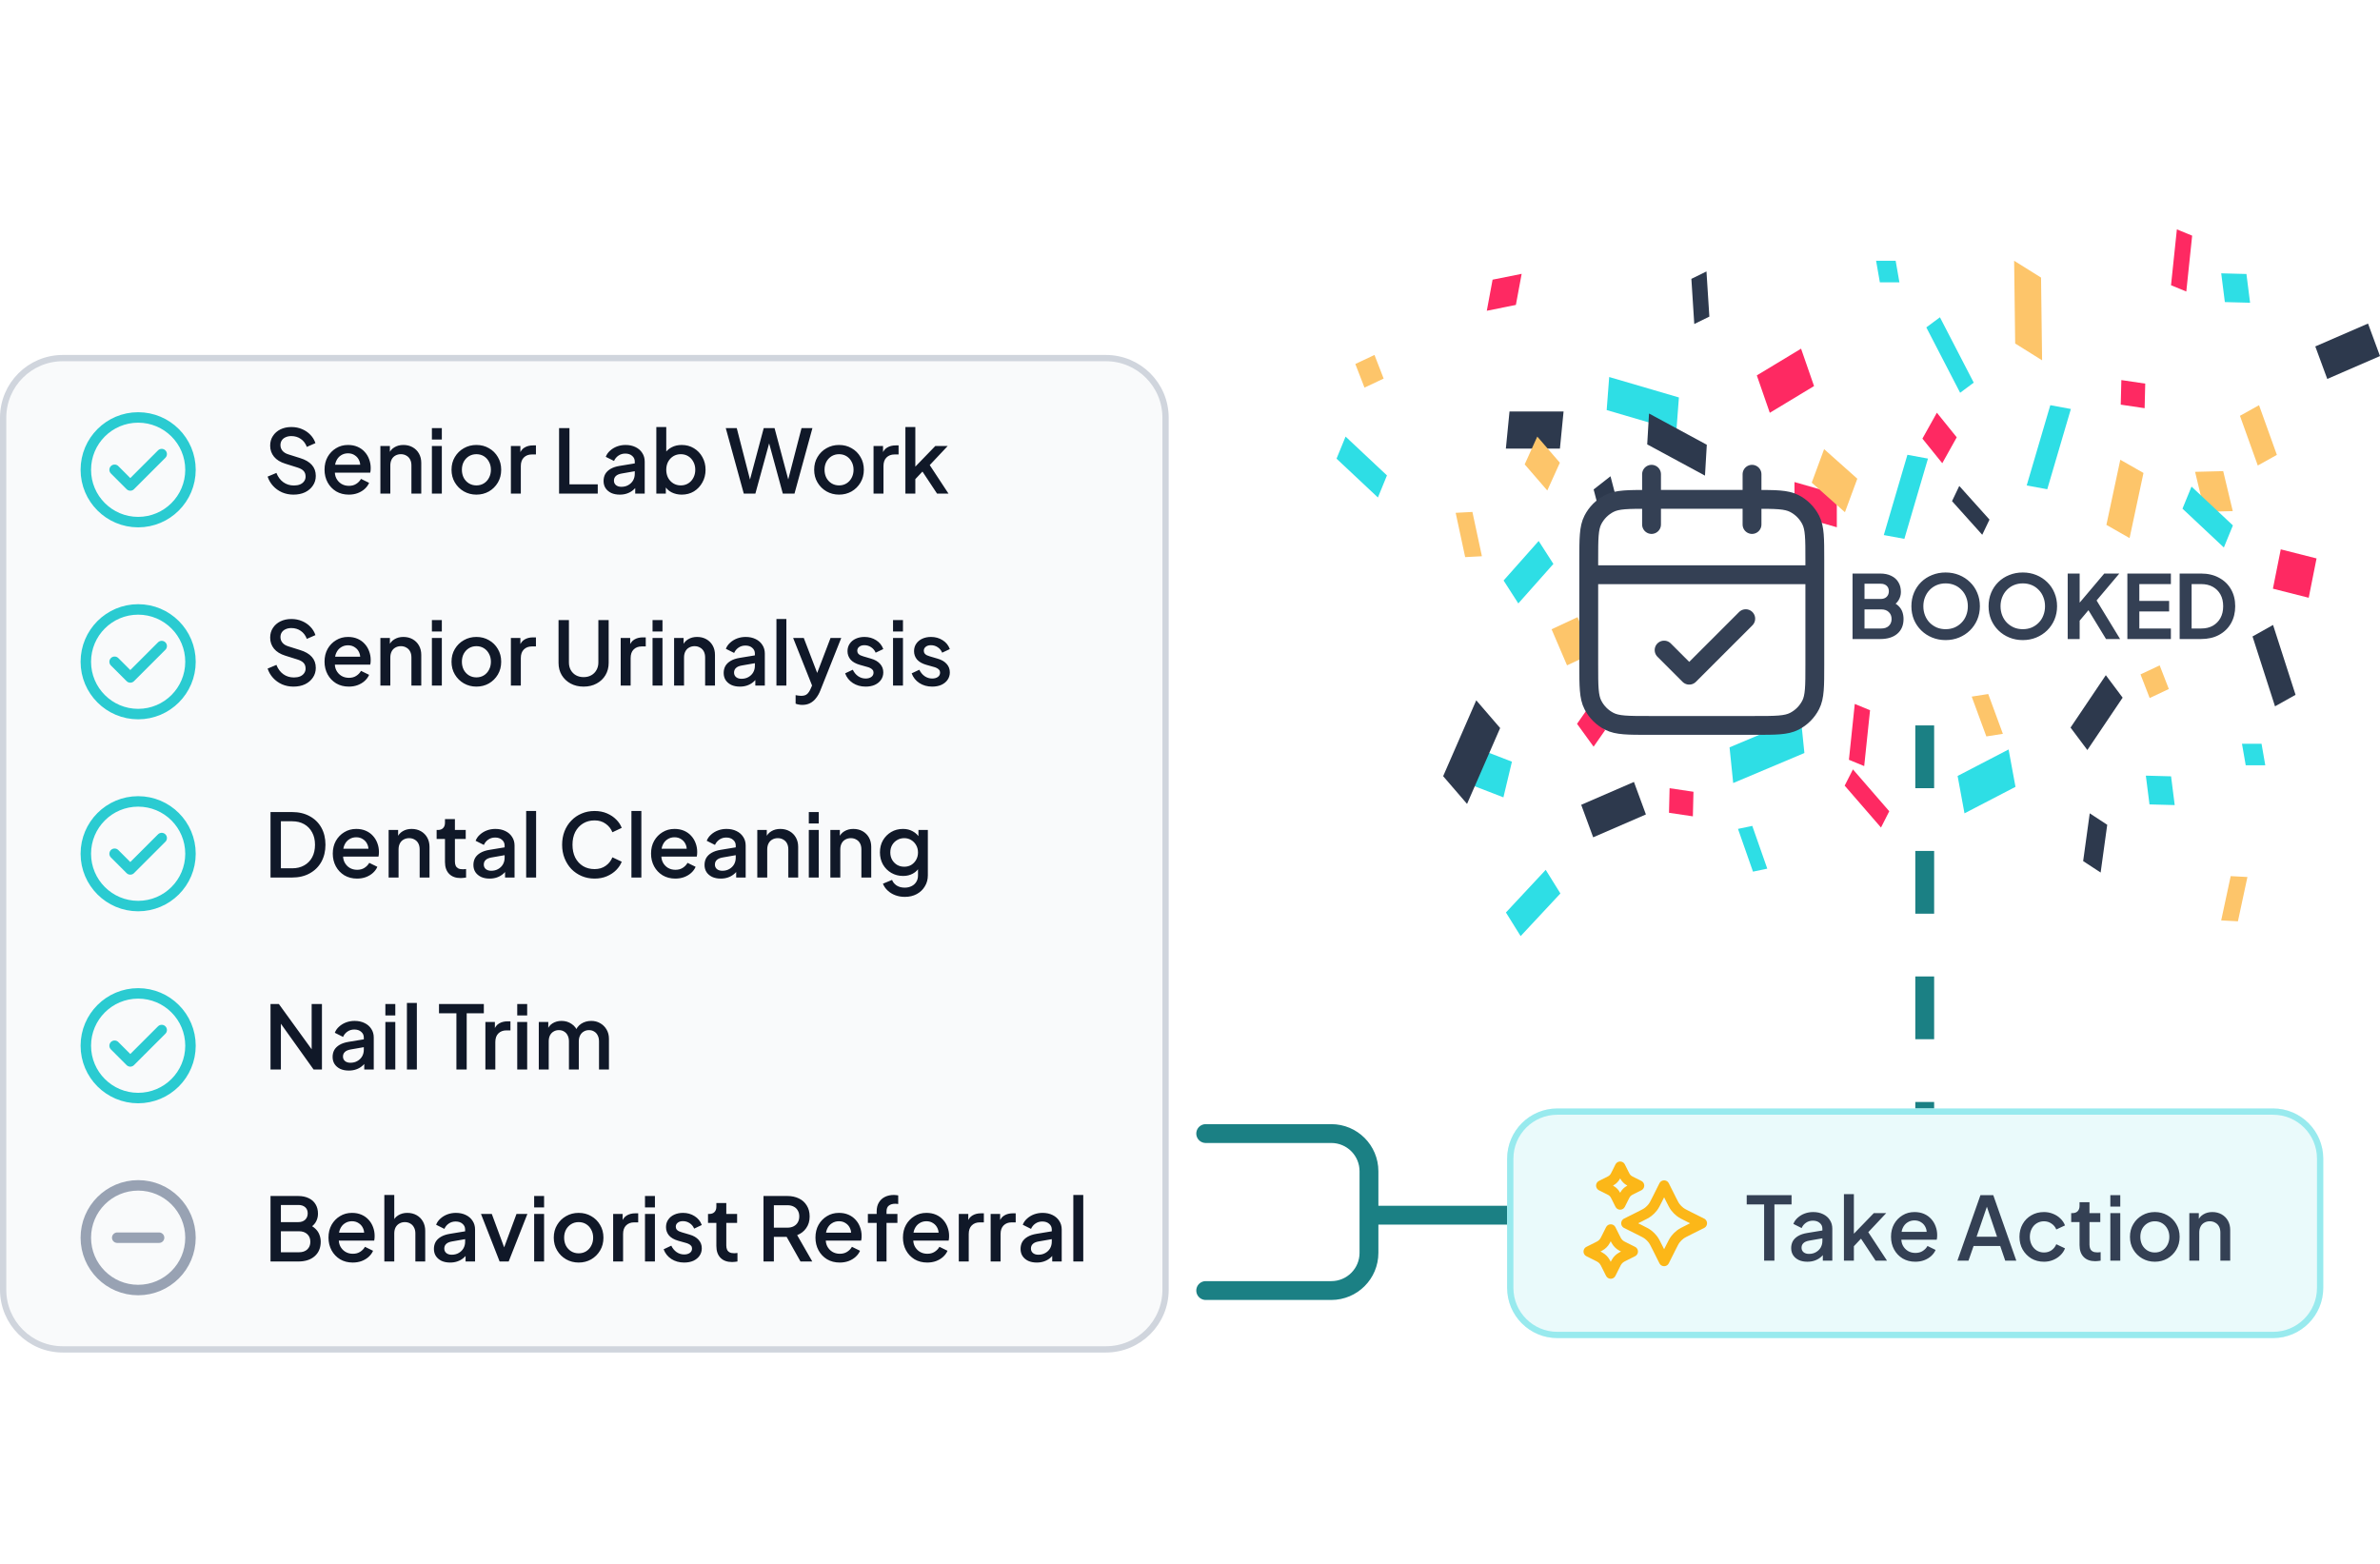 <svg width="350" height="230" viewBox="0 0 350 230" fill="none" xmlns="http://www.w3.org/2000/svg">
<line x1="283.047" y1="106.689" x2="283.047" y2="178.72" stroke="#1B8084" stroke-width="2.77" stroke-dasharray="9.23 9.23"/>
<path d="M9.234 52.665H162.633C167.478 52.665 171.406 56.593 171.406 61.438V189.684C171.406 194.529 167.478 198.456 162.633 198.456H9.234C4.389 198.456 0.462 194.529 0.462 189.684V61.438C0.462 56.593 4.389 52.665 9.234 52.665Z" fill="#F9FAFB"/>
<path d="M9.234 52.665H162.633C167.478 52.665 171.406 56.593 171.406 61.438V189.684C171.406 194.529 167.478 198.456 162.633 198.456H9.234C4.389 198.456 0.462 194.529 0.462 189.684V61.438C0.462 56.593 4.389 52.665 9.234 52.665Z" stroke="#D0D5DD" stroke-width="0.923"/>
<g clip-path="url(#clip0_996_2374)">
<path d="M16.854 69.091L19.162 71.4L23.78 66.782M28.012 69.091C28.012 73.341 24.567 76.787 20.317 76.787C16.066 76.787 12.621 73.341 12.621 69.091C12.621 64.841 16.066 61.395 20.317 61.395C24.567 61.395 28.012 64.841 28.012 69.091Z" stroke="#2ACBD1" stroke-width="1.539" stroke-linecap="round" stroke-linejoin="round"/>
</g>
<path d="M43.156 72.746C42.553 72.746 41.993 72.634 41.475 72.41C40.958 72.177 40.519 71.863 40.157 71.466C39.795 71.07 39.528 70.613 39.355 70.096L40.648 69.553C40.881 70.147 41.221 70.604 41.669 70.923C42.118 71.242 42.635 71.402 43.221 71.402C43.566 71.402 43.867 71.35 44.126 71.246C44.384 71.134 44.583 70.979 44.721 70.781C44.867 70.583 44.94 70.354 44.94 70.096C44.94 69.742 44.841 69.462 44.643 69.255C44.445 69.049 44.152 68.885 43.764 68.764L41.954 68.195C41.23 67.971 40.678 67.631 40.299 67.174C39.92 66.709 39.73 66.165 39.73 65.545C39.73 65.002 39.864 64.528 40.131 64.123C40.398 63.709 40.764 63.386 41.23 63.153C41.704 62.92 42.242 62.804 42.846 62.804C43.423 62.804 43.949 62.907 44.423 63.114C44.897 63.312 45.302 63.588 45.639 63.942C45.983 64.295 46.233 64.704 46.388 65.17L45.121 65.726C44.932 65.217 44.634 64.825 44.229 64.549C43.833 64.274 43.372 64.136 42.846 64.136C42.527 64.136 42.247 64.192 42.005 64.304C41.764 64.407 41.575 64.562 41.437 64.769C41.307 64.967 41.243 65.2 41.243 65.467C41.243 65.778 41.342 66.053 41.54 66.295C41.738 66.536 42.04 66.717 42.445 66.838L44.126 67.368C44.893 67.601 45.47 67.937 45.858 68.376C46.246 68.807 46.44 69.346 46.44 69.992C46.44 70.527 46.298 71.001 46.013 71.415C45.738 71.828 45.354 72.156 44.863 72.397C44.371 72.63 43.803 72.746 43.156 72.746ZM51.294 72.746C50.596 72.746 49.976 72.587 49.433 72.268C48.898 71.94 48.48 71.501 48.178 70.949C47.877 70.389 47.726 69.764 47.726 69.074C47.726 68.368 47.877 67.743 48.178 67.2C48.489 66.657 48.903 66.23 49.42 65.92C49.937 65.601 50.523 65.442 51.178 65.442C51.704 65.442 52.173 65.532 52.587 65.713C53.001 65.894 53.35 66.144 53.634 66.463C53.919 66.773 54.134 67.131 54.281 67.536C54.436 67.941 54.514 68.372 54.514 68.829C54.514 68.941 54.509 69.057 54.501 69.178C54.492 69.299 54.475 69.411 54.449 69.514H48.877V68.35H53.621L52.923 68.88C53.01 68.458 52.979 68.083 52.833 67.756C52.695 67.42 52.48 67.157 52.186 66.967C51.902 66.769 51.566 66.67 51.178 66.67C50.79 66.67 50.445 66.769 50.144 66.967C49.842 67.157 49.609 67.433 49.446 67.794C49.282 68.148 49.217 68.579 49.252 69.087C49.209 69.561 49.273 69.975 49.446 70.329C49.627 70.682 49.877 70.958 50.195 71.156C50.523 71.354 50.894 71.453 51.307 71.453C51.73 71.453 52.087 71.359 52.38 71.169C52.682 70.979 52.919 70.734 53.091 70.432L54.281 71.014C54.143 71.341 53.928 71.639 53.634 71.906C53.35 72.164 53.005 72.371 52.6 72.526C52.204 72.673 51.768 72.746 51.294 72.746ZM55.939 72.591V65.597H57.336V66.967L57.168 66.786C57.34 66.347 57.616 66.015 57.995 65.79C58.374 65.558 58.814 65.442 59.314 65.442C59.831 65.442 60.288 65.553 60.684 65.778C61.081 66.002 61.391 66.312 61.615 66.709C61.839 67.105 61.951 67.562 61.951 68.079V72.591H60.503V68.467C60.503 68.113 60.439 67.816 60.309 67.575C60.18 67.325 59.995 67.135 59.753 67.006C59.521 66.868 59.254 66.799 58.952 66.799C58.65 66.799 58.379 66.868 58.137 67.006C57.905 67.135 57.724 67.325 57.594 67.575C57.465 67.825 57.4 68.122 57.4 68.467V72.591H55.939ZM63.515 72.591V65.597H64.976V72.591H63.515ZM63.515 64.64V62.959H64.976V64.64H63.515ZM70.058 72.746C69.386 72.746 68.77 72.587 68.21 72.268C67.658 71.949 67.218 71.514 66.891 70.962C66.563 70.41 66.4 69.785 66.4 69.087C66.4 68.381 66.563 67.756 66.891 67.213C67.218 66.661 67.658 66.23 68.21 65.92C68.761 65.601 69.377 65.442 70.058 65.442C70.748 65.442 71.364 65.601 71.907 65.92C72.459 66.23 72.894 66.661 73.213 67.213C73.54 67.756 73.704 68.381 73.704 69.087C73.704 69.794 73.54 70.423 73.213 70.975C72.885 71.527 72.446 71.962 71.894 72.281C71.343 72.591 70.731 72.746 70.058 72.746ZM70.058 71.389C70.472 71.389 70.838 71.29 71.157 71.091C71.476 70.893 71.726 70.622 71.907 70.277C72.097 69.923 72.192 69.527 72.192 69.087C72.192 68.648 72.097 68.256 71.907 67.911C71.726 67.566 71.476 67.295 71.157 67.096C70.838 66.898 70.472 66.799 70.058 66.799C69.653 66.799 69.287 66.898 68.959 67.096C68.64 67.295 68.386 67.566 68.197 67.911C68.016 68.256 67.925 68.648 67.925 69.087C67.925 69.527 68.016 69.923 68.197 70.277C68.386 70.622 68.64 70.893 68.959 71.091C69.287 71.29 69.653 71.389 70.058 71.389ZM75.13 72.591V65.597H76.527V67.006L76.397 66.799C76.553 66.342 76.803 66.015 77.147 65.816C77.492 65.609 77.906 65.506 78.389 65.506H78.815V66.838H78.208C77.725 66.838 77.333 66.989 77.031 67.29C76.738 67.583 76.591 68.006 76.591 68.557V72.591H75.13ZM82.217 72.591V62.959H83.743V71.234H87.906V72.591H82.217ZM91.138 72.746C90.665 72.746 90.246 72.664 89.884 72.501C89.531 72.328 89.255 72.096 89.057 71.802C88.859 71.501 88.76 71.147 88.76 70.742C88.76 70.363 88.841 70.023 89.005 69.721C89.178 69.419 89.441 69.165 89.794 68.958C90.147 68.751 90.591 68.605 91.126 68.519L93.556 68.118V69.268L91.41 69.643C91.022 69.712 90.738 69.837 90.557 70.018C90.376 70.191 90.285 70.415 90.285 70.691C90.285 70.958 90.384 71.177 90.583 71.35C90.79 71.514 91.052 71.596 91.371 71.596C91.768 71.596 92.112 71.509 92.406 71.337C92.707 71.165 92.94 70.936 93.104 70.652C93.267 70.359 93.349 70.035 93.349 69.682V67.885C93.349 67.54 93.22 67.26 92.962 67.045C92.712 66.82 92.375 66.709 91.953 66.709C91.565 66.709 91.225 66.812 90.932 67.019C90.647 67.217 90.436 67.476 90.298 67.794L89.083 67.187C89.212 66.842 89.423 66.54 89.716 66.282C90.009 66.015 90.35 65.808 90.738 65.661C91.134 65.515 91.552 65.442 91.992 65.442C92.543 65.442 93.03 65.545 93.453 65.752C93.884 65.959 94.216 66.247 94.448 66.618C94.69 66.98 94.81 67.402 94.81 67.885V72.591H93.414V71.324L93.711 71.363C93.548 71.647 93.336 71.893 93.078 72.1C92.828 72.307 92.539 72.466 92.212 72.578C91.893 72.69 91.535 72.746 91.138 72.746ZM100.255 72.746C99.712 72.746 99.216 72.634 98.768 72.41C98.329 72.186 97.988 71.863 97.747 71.44L97.915 71.169V72.591H96.519V62.804H97.98V67.045L97.747 66.709C98.005 66.312 98.35 66.002 98.781 65.778C99.212 65.553 99.703 65.442 100.255 65.442C100.919 65.442 101.513 65.601 102.039 65.92C102.573 66.239 102.992 66.674 103.293 67.226C103.603 67.777 103.759 68.398 103.759 69.087C103.759 69.777 103.603 70.397 103.293 70.949C102.992 71.501 102.578 71.94 102.052 72.268C101.526 72.587 100.927 72.746 100.255 72.746ZM100.113 71.389C100.526 71.389 100.893 71.29 101.212 71.091C101.531 70.893 101.781 70.622 101.962 70.277C102.151 69.923 102.246 69.527 102.246 69.087C102.246 68.648 102.151 68.256 101.962 67.911C101.781 67.566 101.531 67.295 101.212 67.096C100.893 66.898 100.526 66.799 100.113 66.799C99.708 66.799 99.341 66.898 99.014 67.096C98.695 67.295 98.441 67.566 98.251 67.911C98.07 68.256 97.98 68.648 97.98 69.087C97.98 69.527 98.07 69.923 98.251 70.277C98.441 70.622 98.695 70.893 99.014 71.091C99.341 71.29 99.708 71.389 100.113 71.389ZM109.379 72.591L106.729 62.959H108.345L110.491 71.298H110.09L112.314 62.959H113.904L116.128 71.298H115.714L117.873 62.959H119.476L116.839 72.591H115.119L112.883 64.381H113.335L111.086 72.591H109.379ZM123.389 72.746C122.717 72.746 122.101 72.587 121.541 72.268C120.989 71.949 120.549 71.514 120.222 70.962C119.894 70.41 119.731 69.785 119.731 69.087C119.731 68.381 119.894 67.756 120.222 67.213C120.549 66.661 120.989 66.23 121.541 65.92C122.092 65.601 122.709 65.442 123.389 65.442C124.079 65.442 124.695 65.601 125.238 65.92C125.79 66.23 126.225 66.661 126.544 67.213C126.872 67.756 127.035 68.381 127.035 69.087C127.035 69.794 126.872 70.423 126.544 70.975C126.217 71.527 125.777 71.962 125.225 72.281C124.674 72.591 124.062 72.746 123.389 72.746ZM123.389 71.389C123.803 71.389 124.169 71.29 124.488 71.091C124.807 70.893 125.057 70.622 125.238 70.277C125.428 69.923 125.523 69.527 125.523 69.087C125.523 68.648 125.428 68.256 125.238 67.911C125.057 67.566 124.807 67.295 124.488 67.096C124.169 66.898 123.803 66.799 123.389 66.799C122.984 66.799 122.618 66.898 122.29 67.096C121.972 67.295 121.717 67.566 121.528 67.911C121.347 68.256 121.256 68.648 121.256 69.087C121.256 69.527 121.347 69.923 121.528 70.277C121.717 70.622 121.972 70.893 122.29 71.091C122.618 71.29 122.984 71.389 123.389 71.389ZM128.462 72.591V65.597H129.858V67.006L129.729 66.799C129.884 66.342 130.134 66.015 130.479 65.816C130.823 65.609 131.237 65.506 131.72 65.506H132.146V66.838H131.539C131.056 66.838 130.664 66.989 130.362 67.29C130.069 67.583 129.923 68.006 129.923 68.557V72.591H128.462ZM133.146 72.591V62.804H134.607V69.359L134.038 69.217L137.542 65.597H139.365L136.727 68.402L139.481 72.591H137.8L135.344 68.88L136.21 68.764L134.141 70.962L134.607 69.992V72.591H133.146Z" fill="#101828"/>
<g clip-path="url(#clip1_996_2374)">
<path d="M16.854 97.326L19.162 99.634L23.78 95.017M28.012 97.326C28.012 101.576 24.567 105.021 20.317 105.021C16.066 105.021 12.621 101.576 12.621 97.326C12.621 93.076 16.066 89.63 20.317 89.63C24.567 89.63 28.012 93.076 28.012 97.326Z" stroke="#2ACBD1" stroke-width="1.539" stroke-linecap="round" stroke-linejoin="round"/>
</g>
<path d="M43.156 100.981C42.553 100.981 41.993 100.869 41.475 100.645C40.958 100.412 40.519 100.097 40.157 99.701C39.795 99.305 39.528 98.848 39.355 98.331L40.648 97.787C40.881 98.382 41.221 98.839 41.669 99.158C42.118 99.477 42.635 99.636 43.221 99.636C43.566 99.636 43.867 99.585 44.126 99.481C44.384 99.369 44.583 99.214 44.721 99.016C44.867 98.817 44.94 98.589 44.94 98.331C44.94 97.977 44.841 97.697 44.643 97.49C44.445 97.283 44.152 97.12 43.764 96.999L41.954 96.43C41.23 96.206 40.678 95.865 40.299 95.409C39.92 94.943 39.73 94.4 39.73 93.78C39.73 93.237 39.864 92.763 40.131 92.358C40.398 91.944 40.764 91.621 41.23 91.388C41.704 91.155 42.242 91.039 42.846 91.039C43.423 91.039 43.949 91.142 44.423 91.349C44.897 91.547 45.302 91.823 45.639 92.177C45.983 92.53 46.233 92.939 46.388 93.405L45.121 93.961C44.932 93.452 44.634 93.06 44.229 92.784C43.833 92.508 43.372 92.37 42.846 92.37C42.527 92.37 42.247 92.426 42.005 92.538C41.764 92.642 41.575 92.797 41.437 93.004C41.307 93.202 41.243 93.435 41.243 93.702C41.243 94.012 41.342 94.288 41.54 94.529C41.738 94.771 42.04 94.952 42.445 95.073L44.126 95.603C44.893 95.835 45.47 96.171 45.858 96.611C46.246 97.042 46.44 97.581 46.44 98.227C46.44 98.761 46.298 99.236 46.013 99.649C45.738 100.063 45.354 100.391 44.863 100.632C44.371 100.865 43.803 100.981 43.156 100.981ZM51.294 100.981C50.596 100.981 49.976 100.821 49.433 100.503C48.898 100.175 48.48 99.736 48.178 99.184C47.877 98.624 47.726 97.999 47.726 97.309C47.726 96.602 47.877 95.978 48.178 95.434C48.489 94.891 48.903 94.465 49.42 94.155C49.937 93.836 50.523 93.676 51.178 93.676C51.704 93.676 52.173 93.767 52.587 93.948C53.001 94.129 53.35 94.379 53.634 94.698C53.919 95.008 54.134 95.366 54.281 95.771C54.436 96.176 54.514 96.607 54.514 97.064C54.514 97.176 54.509 97.292 54.501 97.413C54.492 97.533 54.475 97.645 54.449 97.749H48.877V96.585H53.621L52.923 97.115C53.01 96.693 52.979 96.318 52.833 95.99C52.695 95.654 52.48 95.391 52.186 95.202C51.902 95.004 51.566 94.904 51.178 94.904C50.79 94.904 50.445 95.004 50.144 95.202C49.842 95.391 49.609 95.667 49.446 96.029C49.282 96.383 49.217 96.814 49.252 97.322C49.209 97.796 49.273 98.21 49.446 98.563C49.627 98.917 49.877 99.192 50.195 99.391C50.523 99.589 50.894 99.688 51.307 99.688C51.73 99.688 52.087 99.593 52.38 99.404C52.682 99.214 52.919 98.968 53.091 98.667L54.281 99.249C54.143 99.576 53.928 99.873 53.634 100.141C53.35 100.399 53.005 100.606 52.6 100.761C52.204 100.908 51.768 100.981 51.294 100.981ZM55.939 100.826V93.831H57.336V95.202L57.168 95.021C57.34 94.581 57.616 94.249 57.995 94.025C58.374 93.793 58.814 93.676 59.314 93.676C59.831 93.676 60.288 93.788 60.684 94.012C61.081 94.236 61.391 94.547 61.615 94.943C61.839 95.34 61.951 95.796 61.951 96.314V100.826H60.503V96.701C60.503 96.348 60.439 96.051 60.309 95.809C60.18 95.559 59.995 95.37 59.753 95.241C59.521 95.103 59.254 95.034 58.952 95.034C58.65 95.034 58.379 95.103 58.137 95.241C57.905 95.37 57.724 95.559 57.594 95.809C57.465 96.059 57.4 96.357 57.4 96.701V100.826H55.939ZM63.515 100.826V93.831H64.976V100.826H63.515ZM63.515 92.875V91.194H64.976V92.875H63.515ZM70.058 100.981C69.386 100.981 68.77 100.821 68.21 100.503C67.658 100.184 67.218 99.748 66.891 99.197C66.563 98.645 66.4 98.02 66.4 97.322C66.4 96.615 66.563 95.99 66.891 95.447C67.218 94.896 67.658 94.465 68.21 94.155C68.761 93.836 69.377 93.676 70.058 93.676C70.748 93.676 71.364 93.836 71.907 94.155C72.459 94.465 72.894 94.896 73.213 95.447C73.54 95.99 73.704 96.615 73.704 97.322C73.704 98.029 73.54 98.658 73.213 99.21C72.885 99.761 72.446 100.197 71.894 100.516C71.343 100.826 70.731 100.981 70.058 100.981ZM70.058 99.623C70.472 99.623 70.838 99.524 71.157 99.326C71.476 99.128 71.726 98.856 71.907 98.512C72.097 98.158 72.192 97.762 72.192 97.322C72.192 96.882 72.097 96.49 71.907 96.146C71.726 95.801 71.476 95.529 71.157 95.331C70.838 95.133 70.472 95.034 70.058 95.034C69.653 95.034 69.287 95.133 68.959 95.331C68.64 95.529 68.386 95.801 68.197 96.146C68.016 96.49 67.925 96.882 67.925 97.322C67.925 97.762 68.016 98.158 68.197 98.512C68.386 98.856 68.64 99.128 68.959 99.326C69.287 99.524 69.653 99.623 70.058 99.623ZM75.13 100.826V93.831H76.527V95.241L76.397 95.034C76.553 94.577 76.803 94.249 77.147 94.051C77.492 93.844 77.906 93.741 78.389 93.741H78.815V95.073H78.208C77.725 95.073 77.333 95.223 77.031 95.525C76.738 95.818 76.591 96.24 76.591 96.792V100.826H75.13ZM85.824 100.981C85.109 100.981 84.471 100.83 83.911 100.528C83.359 100.227 82.924 99.813 82.605 99.287C82.294 98.761 82.139 98.162 82.139 97.49V91.194H83.665V97.425C83.665 97.848 83.755 98.223 83.936 98.55C84.126 98.878 84.38 99.132 84.699 99.313C85.027 99.494 85.402 99.585 85.824 99.585C86.255 99.585 86.63 99.494 86.949 99.313C87.276 99.132 87.531 98.878 87.712 98.55C87.901 98.223 87.996 97.848 87.996 97.425V91.194H89.509V97.49C89.509 98.162 89.354 98.761 89.043 99.287C88.733 99.813 88.298 100.227 87.737 100.528C87.186 100.83 86.548 100.981 85.824 100.981ZM91.279 100.826V93.831H92.675V95.241L92.546 95.034C92.701 94.577 92.951 94.249 93.296 94.051C93.641 93.844 94.054 93.741 94.537 93.741H94.963V95.073H94.356C93.873 95.073 93.481 95.223 93.179 95.525C92.886 95.818 92.74 96.24 92.74 96.792V100.826H91.279ZM95.963 100.826V93.831H97.424V100.826H95.963ZM95.963 92.875V91.194H97.424V92.875H95.963ZM99.132 100.826V93.831H100.528V95.202L100.36 95.021C100.533 94.581 100.808 94.249 101.188 94.025C101.567 93.793 102.007 93.676 102.506 93.676C103.024 93.676 103.48 93.788 103.877 94.012C104.273 94.236 104.584 94.547 104.808 94.943C105.032 95.34 105.144 95.796 105.144 96.314V100.826H103.696V96.701C103.696 96.348 103.631 96.051 103.502 95.809C103.373 95.559 103.187 95.37 102.946 95.241C102.713 95.103 102.446 95.034 102.144 95.034C101.843 95.034 101.571 95.103 101.33 95.241C101.097 95.37 100.916 95.559 100.787 95.809C100.658 96.059 100.593 96.357 100.593 96.701V100.826H99.132ZM108.802 100.981C108.328 100.981 107.91 100.899 107.548 100.735C107.194 100.563 106.919 100.33 106.72 100.037C106.522 99.736 106.423 99.382 106.423 98.977C106.423 98.598 106.505 98.257 106.669 97.956C106.841 97.654 107.104 97.4 107.457 97.193C107.811 96.986 108.255 96.839 108.789 96.753L111.22 96.353V97.503L109.073 97.878C108.686 97.947 108.401 98.072 108.22 98.253C108.039 98.425 107.949 98.65 107.949 98.925C107.949 99.192 108.048 99.412 108.246 99.585C108.453 99.748 108.716 99.83 109.035 99.83C109.431 99.83 109.776 99.744 110.069 99.572C110.371 99.399 110.603 99.171 110.767 98.886C110.931 98.593 111.013 98.27 111.013 97.917V96.12C111.013 95.775 110.883 95.495 110.625 95.279C110.375 95.055 110.039 94.943 109.616 94.943C109.229 94.943 108.888 95.047 108.595 95.254C108.311 95.452 108.099 95.71 107.962 96.029L106.746 95.422C106.876 95.077 107.087 94.775 107.38 94.517C107.673 94.249 108.013 94.043 108.401 93.896C108.798 93.749 109.216 93.676 109.655 93.676C110.207 93.676 110.694 93.78 111.116 93.987C111.547 94.193 111.879 94.482 112.112 94.853C112.353 95.215 112.474 95.637 112.474 96.12V100.826H111.077V99.559L111.375 99.598C111.211 99.882 111 100.128 110.741 100.335C110.491 100.541 110.203 100.701 109.875 100.813C109.556 100.925 109.198 100.981 108.802 100.981ZM114.182 100.826V91.039H115.643V100.826H114.182ZM117.972 103.67C117.799 103.67 117.627 103.653 117.454 103.618C117.291 103.593 117.14 103.549 117.002 103.489V102.235C117.105 102.261 117.23 102.282 117.377 102.3C117.523 102.326 117.666 102.338 117.804 102.338C118.209 102.338 118.506 102.248 118.696 102.067C118.894 101.895 119.071 101.627 119.226 101.265L119.691 100.205L119.665 101.433L116.64 93.831H118.204L120.441 99.662H119.911L122.135 93.831H123.712L120.622 101.589C120.458 102.002 120.251 102.364 120.001 102.675C119.76 102.994 119.471 103.239 119.135 103.412C118.808 103.584 118.42 103.67 117.972 103.67ZM127.298 100.981C126.582 100.981 125.953 100.804 125.41 100.451C124.876 100.097 124.501 99.623 124.285 99.029L125.41 98.499C125.6 98.895 125.858 99.21 126.186 99.442C126.522 99.675 126.892 99.791 127.298 99.791C127.642 99.791 127.922 99.714 128.138 99.559C128.353 99.404 128.461 99.192 128.461 98.925C128.461 98.753 128.414 98.615 128.319 98.512C128.224 98.4 128.103 98.309 127.957 98.24C127.819 98.171 127.677 98.119 127.53 98.085L126.431 97.775C125.828 97.602 125.375 97.344 125.074 96.999C124.781 96.645 124.634 96.236 124.634 95.771C124.634 95.348 124.742 94.982 124.957 94.672C125.173 94.353 125.47 94.107 125.85 93.935C126.229 93.762 126.655 93.676 127.129 93.676C127.767 93.676 128.336 93.836 128.836 94.155C129.336 94.465 129.689 94.9 129.896 95.46L128.771 95.99C128.634 95.654 128.414 95.387 128.112 95.189C127.819 94.991 127.487 94.891 127.117 94.891C126.798 94.891 126.543 94.969 126.354 95.124C126.164 95.271 126.069 95.465 126.069 95.706C126.069 95.87 126.112 96.008 126.199 96.12C126.285 96.223 126.397 96.309 126.535 96.378C126.673 96.439 126.815 96.49 126.961 96.534L128.099 96.87C128.677 97.033 129.121 97.292 129.431 97.645C129.741 97.99 129.896 98.404 129.896 98.886C129.896 99.3 129.784 99.666 129.56 99.985C129.345 100.296 129.043 100.541 128.655 100.722C128.267 100.895 127.815 100.981 127.298 100.981ZM131.328 100.826V93.831H132.789V100.826H131.328ZM131.328 92.875V91.194H132.789V92.875H131.328ZM137.083 100.981C136.367 100.981 135.738 100.804 135.195 100.451C134.661 100.097 134.286 99.623 134.07 99.029L135.195 98.499C135.385 98.895 135.643 99.21 135.971 99.442C136.307 99.675 136.677 99.791 137.083 99.791C137.427 99.791 137.707 99.714 137.923 99.559C138.138 99.404 138.246 99.192 138.246 98.925C138.246 98.753 138.199 98.615 138.104 98.512C138.009 98.4 137.888 98.309 137.742 98.24C137.604 98.171 137.462 98.119 137.315 98.085L136.216 97.775C135.613 97.602 135.16 97.344 134.859 96.999C134.566 96.645 134.419 96.236 134.419 95.771C134.419 95.348 134.527 94.982 134.742 94.672C134.958 94.353 135.255 94.107 135.634 93.935C136.014 93.762 136.44 93.676 136.914 93.676C137.552 93.676 138.121 93.836 138.621 94.155C139.121 94.465 139.474 94.9 139.681 95.46L138.556 95.99C138.418 95.654 138.199 95.387 137.897 95.189C137.604 94.991 137.272 94.891 136.902 94.891C136.583 94.891 136.328 94.969 136.139 95.124C135.949 95.271 135.854 95.465 135.854 95.706C135.854 95.87 135.897 96.008 135.984 96.12C136.07 96.223 136.182 96.309 136.32 96.378C136.458 96.439 136.6 96.49 136.746 96.534L137.884 96.87C138.462 97.033 138.905 97.292 139.216 97.645C139.526 97.99 139.681 98.404 139.681 98.886C139.681 99.3 139.569 99.666 139.345 99.985C139.13 100.296 138.828 100.541 138.44 100.722C138.052 100.895 137.6 100.981 137.083 100.981Z" fill="#101828"/>
<g clip-path="url(#clip2_996_2374)">
<path d="M16.854 125.561L19.162 127.869L23.78 123.252M28.012 125.561C28.012 129.811 24.567 133.256 20.317 133.256C16.066 133.256 12.621 129.811 12.621 125.561C12.621 121.31 16.066 117.865 20.317 117.865C24.567 117.865 28.012 121.31 28.012 125.561Z" stroke="#2ACBD1" stroke-width="1.539" stroke-linecap="round" stroke-linejoin="round"/>
</g>
<path d="M39.782 129.061V119.429H42.936C43.936 119.429 44.802 119.631 45.535 120.036C46.276 120.433 46.849 120.993 47.255 121.717C47.66 122.441 47.862 123.282 47.862 124.238C47.862 125.186 47.66 126.027 47.255 126.759C46.849 127.483 46.276 128.048 45.535 128.453C44.802 128.858 43.936 129.061 42.936 129.061H39.782ZM41.307 127.703H42.962C43.643 127.703 44.234 127.561 44.733 127.276C45.242 126.992 45.634 126.591 45.91 126.074C46.186 125.557 46.324 124.945 46.324 124.238C46.324 123.531 46.181 122.924 45.897 122.415C45.621 121.898 45.233 121.497 44.733 121.213C44.234 120.928 43.643 120.786 42.962 120.786H41.307V127.703ZM52.506 129.216C51.808 129.216 51.188 129.056 50.645 128.737C50.11 128.41 49.692 127.97 49.391 127.419C49.089 126.858 48.938 126.234 48.938 125.544C48.938 124.837 49.089 124.212 49.391 123.669C49.701 123.126 50.115 122.7 50.632 122.389C51.149 122.071 51.735 121.911 52.39 121.911C52.916 121.911 53.386 122.002 53.799 122.183C54.213 122.364 54.562 122.614 54.846 122.932C55.131 123.243 55.346 123.6 55.493 124.006C55.648 124.411 55.726 124.842 55.726 125.298C55.726 125.41 55.721 125.527 55.713 125.647C55.704 125.768 55.687 125.88 55.661 125.984H50.089V124.82H54.834L54.135 125.35C54.222 124.928 54.191 124.553 54.045 124.225C53.907 123.889 53.691 123.626 53.398 123.437C53.114 123.238 52.778 123.139 52.39 123.139C52.002 123.139 51.657 123.238 51.356 123.437C51.054 123.626 50.821 123.902 50.658 124.264C50.494 124.617 50.429 125.048 50.464 125.557C50.421 126.031 50.485 126.445 50.658 126.798C50.839 127.152 51.089 127.427 51.407 127.626C51.735 127.824 52.106 127.923 52.519 127.923C52.942 127.923 53.299 127.828 53.592 127.639C53.894 127.449 54.131 127.203 54.303 126.902L55.493 127.483C55.355 127.811 55.14 128.108 54.846 128.375C54.562 128.634 54.217 128.841 53.812 128.996C53.416 129.143 52.98 129.216 52.506 129.216ZM57.151 129.061V122.066H58.548V123.437L58.38 123.256C58.552 122.816 58.828 122.484 59.207 122.26C59.586 122.027 60.026 121.911 60.526 121.911C61.043 121.911 61.5 122.023 61.896 122.247C62.293 122.471 62.603 122.782 62.827 123.178C63.051 123.575 63.163 124.031 63.163 124.549V129.061H61.715V124.936C61.715 124.583 61.651 124.286 61.521 124.044C61.392 123.794 61.207 123.605 60.965 123.475C60.733 123.338 60.465 123.269 60.164 123.269C59.862 123.269 59.591 123.338 59.349 123.475C59.117 123.605 58.936 123.794 58.806 124.044C58.677 124.294 58.612 124.592 58.612 124.936V129.061H57.151ZM67.752 129.138C67.02 129.138 66.451 128.931 66.046 128.518C65.641 128.104 65.438 127.522 65.438 126.772V123.385H64.21V122.066H64.404C64.731 122.066 64.986 121.971 65.166 121.782C65.347 121.592 65.438 121.334 65.438 121.006V120.463H66.899V122.066H68.489V123.385H66.899V126.708C66.899 126.949 66.938 127.156 67.015 127.328C67.093 127.492 67.218 127.621 67.39 127.716C67.563 127.802 67.787 127.845 68.062 127.845C68.132 127.845 68.209 127.841 68.295 127.832C68.381 127.824 68.463 127.815 68.541 127.807V129.061C68.42 129.078 68.287 129.095 68.14 129.112C67.994 129.13 67.864 129.138 67.752 129.138ZM71.998 129.216C71.524 129.216 71.106 129.134 70.744 128.97C70.39 128.798 70.115 128.565 69.916 128.272C69.718 127.97 69.619 127.617 69.619 127.212C69.619 126.833 69.701 126.492 69.865 126.19C70.037 125.889 70.3 125.635 70.653 125.428C71.007 125.221 71.451 125.074 71.985 124.988L74.416 124.587V125.738L72.269 126.113C71.882 126.182 71.597 126.307 71.416 126.488C71.235 126.66 71.145 126.884 71.145 127.16C71.145 127.427 71.244 127.647 71.442 127.82C71.649 127.983 71.912 128.065 72.231 128.065C72.627 128.065 72.972 127.979 73.265 127.807C73.567 127.634 73.799 127.406 73.963 127.121C74.127 126.828 74.209 126.505 74.209 126.152V124.355C74.209 124.01 74.079 123.73 73.821 123.514C73.571 123.29 73.235 123.178 72.812 123.178C72.425 123.178 72.084 123.282 71.791 123.488C71.507 123.687 71.296 123.945 71.157 124.264L69.942 123.656C70.072 123.312 70.283 123.01 70.576 122.751C70.869 122.484 71.209 122.277 71.597 122.131C71.994 121.984 72.412 121.911 72.851 121.911C73.403 121.911 73.89 122.014 74.312 122.221C74.743 122.428 75.075 122.717 75.308 123.088C75.549 123.45 75.67 123.872 75.67 124.355V129.061H74.273V127.794L74.571 127.832C74.407 128.117 74.196 128.363 73.937 128.569C73.687 128.776 73.398 128.936 73.071 129.048C72.752 129.16 72.394 129.216 71.998 129.216ZM77.378 129.061V119.274H78.839V129.061H77.378ZM87.436 129.216C86.754 129.216 86.121 129.091 85.535 128.841C84.957 128.591 84.453 128.246 84.022 127.807C83.6 127.358 83.268 126.833 83.027 126.229C82.785 125.626 82.665 124.962 82.665 124.238C82.665 123.523 82.781 122.863 83.014 122.26C83.255 121.648 83.591 121.122 84.022 120.683C84.453 120.235 84.957 119.89 85.535 119.649C86.112 119.399 86.746 119.274 87.436 119.274C88.116 119.274 88.724 119.39 89.258 119.623C89.801 119.855 90.258 120.161 90.629 120.541C90.999 120.911 91.267 121.316 91.43 121.756L90.06 122.402C89.853 121.885 89.521 121.467 89.064 121.148C88.616 120.821 88.073 120.657 87.436 120.657C86.798 120.657 86.233 120.808 85.742 121.109C85.251 121.411 84.867 121.829 84.591 122.364C84.324 122.898 84.19 123.523 84.19 124.238C84.19 124.954 84.324 125.583 84.591 126.126C84.867 126.66 85.251 127.078 85.742 127.38C86.233 127.673 86.798 127.82 87.436 127.82C88.073 127.82 88.616 127.66 89.064 127.341C89.521 127.022 89.853 126.604 90.06 126.087L91.43 126.733C91.267 127.164 90.999 127.57 90.629 127.949C90.258 128.328 89.801 128.634 89.258 128.867C88.724 129.099 88.116 129.216 87.436 129.216ZM92.857 129.061V119.274H94.318V129.061H92.857ZM99.31 129.216C98.612 129.216 97.991 129.056 97.448 128.737C96.914 128.41 96.496 127.97 96.194 127.419C95.892 126.858 95.742 126.234 95.742 125.544C95.742 124.837 95.892 124.212 96.194 123.669C96.504 123.126 96.918 122.7 97.435 122.389C97.953 122.071 98.539 121.911 99.194 121.911C99.719 121.911 100.189 122.002 100.603 122.183C101.017 122.364 101.366 122.614 101.65 122.932C101.935 123.243 102.15 123.6 102.297 124.006C102.452 124.411 102.529 124.842 102.529 125.298C102.529 125.41 102.525 125.527 102.516 125.647C102.508 125.768 102.49 125.88 102.465 125.984H96.892V124.82H101.637L100.939 125.35C101.025 124.928 100.995 124.553 100.849 124.225C100.711 123.889 100.495 123.626 100.202 123.437C99.918 123.238 99.582 123.139 99.194 123.139C98.806 123.139 98.461 123.238 98.159 123.437C97.858 123.626 97.625 123.902 97.461 124.264C97.297 124.617 97.233 125.048 97.267 125.557C97.224 126.031 97.289 126.445 97.461 126.798C97.642 127.152 97.892 127.427 98.211 127.626C98.539 127.824 98.909 127.923 99.323 127.923C99.745 127.923 100.103 127.828 100.396 127.639C100.698 127.449 100.935 127.203 101.107 126.902L102.297 127.483C102.159 127.811 101.943 128.108 101.65 128.375C101.366 128.634 101.021 128.841 100.616 128.996C100.219 129.143 99.784 129.216 99.31 129.216ZM105.986 129.216C105.512 129.216 105.094 129.134 104.732 128.97C104.379 128.798 104.103 128.565 103.905 128.272C103.707 127.97 103.608 127.617 103.608 127.212C103.608 126.833 103.689 126.492 103.853 126.19C104.026 125.889 104.288 125.635 104.642 125.428C104.995 125.221 105.439 125.074 105.973 124.988L108.404 124.587V125.738L106.258 126.113C105.87 126.182 105.586 126.307 105.405 126.488C105.224 126.66 105.133 126.884 105.133 127.16C105.133 127.427 105.232 127.647 105.43 127.82C105.637 127.983 105.9 128.065 106.219 128.065C106.616 128.065 106.96 127.979 107.253 127.807C107.555 127.634 107.788 127.406 107.952 127.121C108.115 126.828 108.197 126.505 108.197 126.152V124.355C108.197 124.01 108.068 123.73 107.809 123.514C107.559 123.29 107.223 123.178 106.801 123.178C106.413 123.178 106.073 123.282 105.78 123.488C105.495 123.687 105.284 123.945 105.146 124.264L103.931 123.656C104.06 123.312 104.271 123.01 104.564 122.751C104.857 122.484 105.198 122.277 105.586 122.131C105.982 121.984 106.4 121.911 106.84 121.911C107.391 121.911 107.878 122.014 108.301 122.221C108.732 122.428 109.063 122.717 109.296 123.088C109.538 123.45 109.658 123.872 109.658 124.355V129.061H108.262V127.794L108.559 127.832C108.395 128.117 108.184 128.363 107.926 128.569C107.676 128.776 107.387 128.936 107.06 129.048C106.741 129.16 106.383 129.216 105.986 129.216ZM111.366 129.061V122.066H112.763V123.437L112.595 123.256C112.767 122.816 113.043 122.484 113.422 122.26C113.801 122.027 114.241 121.911 114.741 121.911C115.258 121.911 115.715 122.023 116.111 122.247C116.508 122.471 116.818 122.782 117.042 123.178C117.266 123.575 117.378 124.031 117.378 124.549V129.061H115.93V124.936C115.93 124.583 115.866 124.286 115.736 124.044C115.607 123.794 115.422 123.605 115.18 123.475C114.948 123.338 114.68 123.269 114.379 123.269C114.077 123.269 113.806 123.338 113.564 123.475C113.332 123.605 113.151 123.794 113.021 124.044C112.892 124.294 112.827 124.592 112.827 124.936V129.061H111.366ZM118.942 129.061V122.066H120.403V129.061H118.942ZM118.942 121.109V119.429H120.403V121.109H118.942ZM122.111 129.061V122.066H123.507V123.437L123.339 123.256C123.512 122.816 123.787 122.484 124.167 122.26C124.546 122.027 124.985 121.911 125.485 121.911C126.002 121.911 126.459 122.023 126.856 122.247C127.252 122.471 127.563 122.782 127.787 123.178C128.011 123.575 128.123 124.031 128.123 124.549V129.061H126.675V124.936C126.675 124.583 126.61 124.286 126.481 124.044C126.352 123.794 126.166 123.605 125.925 123.475C125.692 123.338 125.425 123.269 125.123 123.269C124.822 123.269 124.55 123.338 124.309 123.475C124.076 123.605 123.895 123.794 123.766 124.044C123.636 124.294 123.572 124.592 123.572 124.936V129.061H122.111ZM133.061 131.905C132.552 131.905 132.082 131.823 131.652 131.659C131.221 131.496 130.85 131.267 130.54 130.974C130.229 130.69 129.997 130.354 129.841 129.966L131.186 129.41C131.307 129.737 131.527 130.009 131.845 130.224C132.173 130.44 132.574 130.547 133.048 130.547C133.418 130.547 133.75 130.474 134.043 130.328C134.336 130.19 134.569 129.983 134.741 129.707C134.914 129.44 135 129.117 135 128.737V127.16L135.259 127.458C135.017 127.906 134.681 128.246 134.25 128.479C133.828 128.712 133.349 128.828 132.815 128.828C132.169 128.828 131.587 128.677 131.07 128.375C130.553 128.074 130.143 127.66 129.841 127.134C129.548 126.609 129.402 126.018 129.402 125.363C129.402 124.699 129.548 124.109 129.841 123.592C130.143 123.075 130.548 122.665 131.057 122.364C131.565 122.062 132.147 121.911 132.802 121.911C133.337 121.911 133.811 122.027 134.224 122.26C134.647 122.484 134.991 122.812 135.259 123.243L135.065 123.605V122.066H136.448V128.737C136.448 129.341 136.302 129.879 136.009 130.354C135.724 130.836 135.328 131.215 134.819 131.491C134.311 131.767 133.724 131.905 133.061 131.905ZM132.983 127.47C133.371 127.47 133.716 127.38 134.017 127.199C134.319 127.009 134.556 126.759 134.729 126.449C134.91 126.13 135 125.772 135 125.376C135 124.979 134.91 124.622 134.729 124.303C134.548 123.984 134.306 123.734 134.005 123.553C133.703 123.363 133.362 123.269 132.983 123.269C132.587 123.269 132.233 123.363 131.923 123.553C131.613 123.734 131.367 123.984 131.186 124.303C131.014 124.613 130.928 124.971 130.928 125.376C130.928 125.764 131.014 126.117 131.186 126.436C131.367 126.755 131.613 127.009 131.923 127.199C132.233 127.38 132.587 127.47 132.983 127.47Z" fill="#101828"/>
<g clip-path="url(#clip3_996_2374)">
<path d="M16.854 153.795L19.162 156.104L23.78 151.487M28.012 153.795C28.012 158.046 24.567 161.491 20.317 161.491C16.066 161.491 12.621 158.046 12.621 153.795C12.621 149.545 16.066 146.1 20.317 146.1C24.567 146.1 28.012 149.545 28.012 153.795Z" stroke="#2ACBD1" stroke-width="1.539" stroke-linecap="round" stroke-linejoin="round"/>
</g>
<path d="M39.782 157.295V147.663H41.01L46.414 155.123L45.832 155.214V147.663H47.345V157.295H46.117L40.751 149.784L41.307 149.68V157.295H39.782ZM51.292 157.451C50.818 157.451 50.4 157.369 50.038 157.205C49.684 157.033 49.408 156.8 49.21 156.507C49.012 156.205 48.913 155.852 48.913 155.447C48.913 155.067 48.995 154.727 49.158 154.425C49.331 154.124 49.594 153.869 49.947 153.662C50.3 153.456 50.744 153.309 51.279 153.223L53.709 152.822V153.973L51.563 154.348C51.175 154.417 50.891 154.542 50.71 154.723C50.529 154.895 50.438 155.119 50.438 155.395C50.438 155.662 50.538 155.882 50.736 156.054C50.943 156.218 51.206 156.3 51.524 156.3C51.921 156.3 52.266 156.214 52.559 156.041C52.86 155.869 53.093 155.641 53.257 155.356C53.421 155.063 53.502 154.74 53.502 154.386V152.589C53.502 152.245 53.373 151.964 53.115 151.749C52.865 151.525 52.529 151.413 52.106 151.413C51.718 151.413 51.378 151.516 51.085 151.723C50.8 151.921 50.589 152.18 50.451 152.499L49.236 151.891C49.365 151.546 49.577 151.245 49.87 150.986C50.163 150.719 50.503 150.512 50.891 150.366C51.287 150.219 51.705 150.146 52.145 150.146C52.697 150.146 53.184 150.249 53.606 150.456C54.037 150.663 54.369 150.952 54.602 151.322C54.843 151.684 54.964 152.107 54.964 152.589V157.295H53.567V156.028L53.864 156.067C53.701 156.352 53.49 156.597 53.231 156.804C52.981 157.011 52.692 157.17 52.365 157.282C52.046 157.395 51.688 157.451 51.292 157.451ZM56.672 157.295V150.301H58.133V157.295H56.672ZM56.672 149.344V147.663H58.133V149.344H56.672ZM59.841 157.295V147.508H61.302V157.295H59.841ZM67.119 157.295V149.021H64.559V147.663H71.152V149.021H68.631V157.295H67.119ZM71.381 157.295V150.301H72.777V151.71L72.648 151.503C72.803 151.047 73.053 150.719 73.398 150.521C73.742 150.314 74.156 150.21 74.639 150.21H75.065V151.542H74.458C73.975 151.542 73.583 151.693 73.281 151.995C72.988 152.288 72.842 152.71 72.842 153.262V157.295H71.381ZM76.065 157.295V150.301H77.526V157.295H76.065ZM76.065 149.344V147.663H77.526V149.344H76.065ZM79.234 157.295V150.301H80.63V151.814L80.449 151.581C80.596 151.107 80.863 150.749 81.251 150.508C81.639 150.266 82.082 150.146 82.582 150.146C83.143 150.146 83.638 150.297 84.069 150.598C84.509 150.891 84.802 151.284 84.948 151.775L84.535 151.814C84.742 151.253 85.056 150.835 85.478 150.56C85.909 150.284 86.401 150.146 86.952 150.146C87.435 150.146 87.87 150.258 88.258 150.482C88.655 150.706 88.969 151.016 89.202 151.413C89.435 151.809 89.551 152.262 89.551 152.77V157.295H88.09V153.171C88.09 152.818 88.025 152.52 87.896 152.279C87.775 152.029 87.603 151.839 87.379 151.71C87.163 151.572 86.909 151.503 86.616 151.503C86.323 151.503 86.065 151.572 85.841 151.71C85.616 151.839 85.44 152.029 85.31 152.279C85.181 152.529 85.117 152.826 85.117 153.171V157.295H83.668V153.171C83.668 152.818 83.604 152.52 83.475 152.279C83.354 152.029 83.181 151.839 82.957 151.71C82.742 151.572 82.483 151.503 82.182 151.503C81.889 151.503 81.63 151.572 81.406 151.71C81.182 151.839 81.005 152.029 80.876 152.279C80.755 152.529 80.695 152.826 80.695 153.171V157.295H79.234Z" fill="#101828"/>
<g clip-path="url(#clip4_996_2374)">
<path d="M17.238 182.03H23.395M28.012 182.03C28.012 186.28 24.567 189.726 20.317 189.726C16.066 189.726 12.621 186.28 12.621 182.03C12.621 177.78 16.066 174.334 20.317 174.334C24.567 174.334 28.012 177.78 28.012 182.03Z" stroke="#98A2B3" stroke-width="1.539" stroke-linecap="round" stroke-linejoin="round"/>
</g>
<path d="M39.782 185.53V175.898H43.841C44.445 175.898 44.966 176.006 45.406 176.222C45.845 176.428 46.181 176.73 46.414 177.127C46.647 177.514 46.763 177.976 46.763 178.51C46.763 178.975 46.643 179.402 46.401 179.79C46.169 180.169 45.802 180.471 45.302 180.695V180.048C45.742 180.221 46.1 180.441 46.375 180.708C46.651 180.966 46.849 181.259 46.97 181.587C47.099 181.915 47.164 182.259 47.164 182.621C47.164 183.526 46.867 184.237 46.272 184.755C45.686 185.272 44.88 185.53 43.854 185.53H39.782ZM41.307 184.173H43.971C44.479 184.173 44.884 184.035 45.186 183.759C45.488 183.475 45.639 183.1 45.639 182.634C45.639 182.16 45.488 181.785 45.186 181.509C44.884 181.225 44.479 181.083 43.971 181.083H41.307V184.173ZM41.307 179.738H43.88C44.294 179.738 44.626 179.622 44.876 179.389C45.126 179.148 45.251 178.833 45.251 178.445C45.251 178.057 45.126 177.756 44.876 177.54C44.626 177.325 44.294 177.217 43.88 177.217H41.307V179.738ZM51.875 185.685C51.177 185.685 50.556 185.526 50.013 185.207C49.479 184.88 49.061 184.44 48.759 183.888C48.458 183.328 48.307 182.703 48.307 182.014C48.307 181.307 48.458 180.682 48.759 180.139C49.07 179.596 49.483 179.169 50 178.859C50.518 178.54 51.104 178.381 51.759 178.381C52.285 178.381 52.754 178.471 53.168 178.652C53.582 178.833 53.931 179.083 54.215 179.402C54.5 179.712 54.715 180.07 54.862 180.475C55.017 180.88 55.094 181.311 55.094 181.768C55.094 181.88 55.09 181.996 55.081 182.117C55.073 182.238 55.056 182.35 55.03 182.453H49.457V181.29H54.202L53.504 181.82C53.59 181.397 53.56 181.022 53.414 180.695C53.276 180.359 53.06 180.096 52.767 179.906C52.483 179.708 52.147 179.609 51.759 179.609C51.371 179.609 51.026 179.708 50.724 179.906C50.423 180.096 50.19 180.372 50.026 180.734C49.862 181.087 49.798 181.518 49.832 182.027C49.789 182.501 49.854 182.914 50.026 183.268C50.207 183.621 50.457 183.897 50.776 184.095C51.104 184.293 51.474 184.393 51.888 184.393C52.31 184.393 52.668 184.298 52.961 184.108C53.263 183.918 53.5 183.673 53.672 183.371L54.862 183.953C54.724 184.28 54.508 184.578 54.215 184.845C53.931 185.104 53.586 185.31 53.181 185.466C52.784 185.612 52.349 185.685 51.875 185.685ZM56.52 185.53V175.743H57.981V179.906L57.748 179.725C57.921 179.286 58.197 178.954 58.576 178.73C58.955 178.497 59.395 178.381 59.895 178.381C60.412 178.381 60.868 178.493 61.265 178.717C61.661 178.941 61.972 179.251 62.196 179.648C62.42 180.044 62.532 180.497 62.532 181.005V185.53H61.084V181.406C61.084 181.053 61.015 180.755 60.877 180.514C60.748 180.264 60.567 180.074 60.334 179.945C60.101 179.807 59.834 179.738 59.533 179.738C59.239 179.738 58.972 179.807 58.731 179.945C58.498 180.074 58.313 180.264 58.175 180.514C58.046 180.764 57.981 181.061 57.981 181.406V185.53H56.52ZM66.19 185.685C65.716 185.685 65.298 185.604 64.936 185.44C64.583 185.267 64.307 185.035 64.109 184.742C63.91 184.44 63.811 184.087 63.811 183.681C63.811 183.302 63.893 182.962 64.057 182.66C64.229 182.358 64.492 182.104 64.846 181.897C65.199 181.69 65.643 181.544 66.177 181.458L68.608 181.057V182.208L66.462 182.583C66.074 182.651 65.789 182.776 65.608 182.957C65.427 183.13 65.337 183.354 65.337 183.63C65.337 183.897 65.436 184.117 65.634 184.289C65.841 184.453 66.104 184.535 66.423 184.535C66.819 184.535 67.164 184.449 67.457 184.276C67.759 184.104 67.992 183.875 68.155 183.591C68.319 183.298 68.401 182.975 68.401 182.621V180.824C68.401 180.479 68.272 180.199 68.013 179.984C67.763 179.76 67.427 179.648 67.005 179.648C66.617 179.648 66.276 179.751 65.983 179.958C65.699 180.156 65.488 180.415 65.35 180.734L64.134 180.126C64.264 179.781 64.475 179.48 64.768 179.221C65.061 178.954 65.401 178.747 65.789 178.6C66.186 178.454 66.604 178.381 67.043 178.381C67.595 178.381 68.082 178.484 68.504 178.691C68.935 178.898 69.267 179.187 69.5 179.557C69.741 179.919 69.862 180.342 69.862 180.824V185.53H68.466V184.263L68.763 184.302C68.599 184.586 68.388 184.832 68.129 185.039C67.879 185.246 67.591 185.405 67.263 185.517C66.944 185.629 66.587 185.685 66.19 185.685ZM73.474 185.53L70.733 178.536H72.323L74.43 184.237H73.849L75.956 178.536H77.559L74.805 185.53H73.474ZM78.552 185.53V178.536H80.013V185.53H78.552ZM78.552 177.579V175.898H80.013V177.579H78.552ZM85.096 185.685C84.423 185.685 83.807 185.526 83.247 185.207C82.695 184.888 82.255 184.453 81.928 183.901C81.6 183.35 81.437 182.725 81.437 182.027C81.437 181.32 81.6 180.695 81.928 180.152C82.255 179.6 82.695 179.169 83.247 178.859C83.798 178.54 84.415 178.381 85.096 178.381C85.785 178.381 86.401 178.54 86.944 178.859C87.496 179.169 87.931 179.6 88.25 180.152C88.578 180.695 88.742 181.32 88.742 182.027C88.742 182.733 88.578 183.363 88.25 183.914C87.923 184.466 87.483 184.901 86.931 185.22C86.38 185.53 85.768 185.685 85.096 185.685ZM85.096 184.328C85.509 184.328 85.876 184.229 86.195 184.031C86.513 183.832 86.763 183.561 86.944 183.216C87.134 182.863 87.229 182.466 87.229 182.027C87.229 181.587 87.134 181.195 86.944 180.85C86.763 180.505 86.513 180.234 86.195 180.036C85.876 179.837 85.509 179.738 85.096 179.738C84.691 179.738 84.324 179.837 83.997 180.036C83.678 180.234 83.423 180.505 83.234 180.85C83.053 181.195 82.962 181.587 82.962 182.027C82.962 182.466 83.053 182.863 83.234 183.216C83.423 183.561 83.678 183.832 83.997 184.031C84.324 184.229 84.691 184.328 85.096 184.328ZM90.168 185.53V178.536H91.564V179.945L91.435 179.738C91.59 179.281 91.84 178.954 92.185 178.756C92.529 178.549 92.943 178.445 93.426 178.445H93.853V179.777H93.245C92.762 179.777 92.37 179.928 92.068 180.229C91.775 180.523 91.629 180.945 91.629 181.497V185.53H90.168ZM94.852 185.53V178.536H96.313V185.53H94.852ZM94.852 177.579V175.898H96.313V177.579H94.852ZM100.607 185.685C99.891 185.685 99.262 185.509 98.719 185.155C98.185 184.802 97.81 184.328 97.594 183.733L98.719 183.203C98.909 183.6 99.167 183.914 99.495 184.147C99.831 184.38 100.202 184.496 100.607 184.496C100.952 184.496 101.232 184.418 101.447 184.263C101.663 184.108 101.77 183.897 101.77 183.63C101.77 183.457 101.723 183.319 101.628 183.216C101.533 183.104 101.413 183.013 101.266 182.945C101.128 182.876 100.986 182.824 100.839 182.789L99.74 182.479C99.137 182.307 98.685 182.048 98.383 181.703C98.09 181.35 97.943 180.941 97.943 180.475C97.943 180.053 98.051 179.686 98.267 179.376C98.482 179.057 98.779 178.812 99.159 178.639C99.538 178.467 99.965 178.381 100.439 178.381C101.076 178.381 101.645 178.54 102.145 178.859C102.645 179.169 102.999 179.605 103.205 180.165L102.081 180.695C101.943 180.359 101.723 180.092 101.421 179.893C101.128 179.695 100.796 179.596 100.426 179.596C100.107 179.596 99.853 179.674 99.663 179.829C99.473 179.975 99.379 180.169 99.379 180.41C99.379 180.574 99.422 180.712 99.508 180.824C99.594 180.928 99.706 181.014 99.844 181.083C99.982 181.143 100.124 181.195 100.271 181.238L101.408 181.574C101.986 181.738 102.43 181.996 102.74 182.35C103.05 182.695 103.205 183.108 103.205 183.591C103.205 184.005 103.093 184.371 102.869 184.69C102.654 185 102.352 185.246 101.964 185.427C101.576 185.599 101.124 185.685 100.607 185.685ZM107.662 185.608C106.93 185.608 106.361 185.401 105.956 184.987C105.55 184.574 105.348 183.992 105.348 183.242V179.855H104.12V178.536H104.314C104.641 178.536 104.895 178.441 105.076 178.251C105.257 178.062 105.348 177.803 105.348 177.476V176.933H106.809V178.536H108.399V179.855H106.809V183.177C106.809 183.419 106.848 183.625 106.925 183.798C107.003 183.962 107.128 184.091 107.3 184.186C107.473 184.272 107.697 184.315 107.972 184.315C108.041 184.315 108.119 184.311 108.205 184.302C108.291 184.293 108.373 184.285 108.451 184.276V185.53C108.33 185.548 108.197 185.565 108.05 185.582C107.904 185.599 107.774 185.608 107.662 185.608ZM112.279 185.53V175.898H115.782C116.429 175.898 116.998 176.019 117.489 176.26C117.98 176.493 118.364 176.838 118.64 177.295C118.924 177.743 119.066 178.282 119.066 178.911C119.066 179.574 118.898 180.143 118.562 180.617C118.235 181.091 117.791 181.436 117.23 181.652L119.454 185.53H117.722L115.356 181.328L116.351 181.91H113.804V185.53H112.279ZM113.804 180.553H115.808C116.162 180.553 116.468 180.484 116.726 180.346C116.985 180.208 117.183 180.018 117.321 179.777C117.468 179.527 117.541 179.234 117.541 178.898C117.541 178.562 117.468 178.273 117.321 178.032C117.183 177.782 116.985 177.592 116.726 177.463C116.468 177.325 116.162 177.256 115.808 177.256H113.804V180.553ZM123.488 185.685C122.79 185.685 122.17 185.526 121.627 185.207C121.092 184.88 120.674 184.44 120.372 183.888C120.071 183.328 119.92 182.703 119.92 182.014C119.92 181.307 120.071 180.682 120.372 180.139C120.683 179.596 121.096 179.169 121.614 178.859C122.131 178.54 122.717 178.381 123.372 178.381C123.898 178.381 124.367 178.471 124.781 178.652C125.195 178.833 125.544 179.083 125.828 179.402C126.113 179.712 126.328 180.07 126.475 180.475C126.63 180.88 126.708 181.311 126.708 181.768C126.708 181.88 126.703 181.996 126.695 182.117C126.686 182.238 126.669 182.35 126.643 182.453H121.071V181.29H125.815L125.117 181.82C125.204 181.397 125.173 181.022 125.027 180.695C124.889 180.359 124.673 180.096 124.38 179.906C124.096 179.708 123.76 179.609 123.372 179.609C122.984 179.609 122.639 179.708 122.338 179.906C122.036 180.096 121.803 180.372 121.64 180.734C121.476 181.087 121.411 181.518 121.446 182.027C121.402 182.501 121.467 182.914 121.64 183.268C121.821 183.621 122.07 183.897 122.389 184.095C122.717 184.293 123.088 184.393 123.501 184.393C123.924 184.393 124.281 184.298 124.574 184.108C124.876 183.918 125.113 183.673 125.285 183.371L126.475 183.953C126.337 184.28 126.121 184.578 125.828 184.845C125.544 185.104 125.199 185.31 124.794 185.466C124.398 185.612 123.962 185.685 123.488 185.685ZM128.922 185.53V179.855H127.629V178.536H128.922V178.174C128.922 177.648 129.03 177.208 129.245 176.855C129.461 176.493 129.758 176.217 130.137 176.028C130.525 175.838 130.969 175.743 131.469 175.743C131.564 175.743 131.672 175.752 131.792 175.769C131.913 175.778 132.012 175.791 132.09 175.808V177.075C132.021 177.058 131.943 177.049 131.857 177.049C131.771 177.04 131.702 177.036 131.65 177.036C131.262 177.036 130.952 177.127 130.719 177.308C130.486 177.48 130.37 177.769 130.37 178.174V178.536H131.973V179.855H130.37V185.53H128.922ZM136.354 185.685C135.656 185.685 135.035 185.526 134.492 185.207C133.958 184.88 133.54 184.44 133.238 183.888C132.936 183.328 132.786 182.703 132.786 182.014C132.786 181.307 132.936 180.682 133.238 180.139C133.548 179.596 133.962 179.169 134.479 178.859C134.996 178.54 135.583 178.381 136.238 178.381C136.763 178.381 137.233 178.471 137.647 178.652C138.061 178.833 138.41 179.083 138.694 179.402C138.978 179.712 139.194 180.07 139.34 180.475C139.496 180.88 139.573 181.311 139.573 181.768C139.573 181.88 139.569 181.996 139.56 182.117C139.552 182.238 139.534 182.35 139.509 182.453H133.936V181.29H138.681L137.983 181.82C138.069 181.397 138.039 181.022 137.892 180.695C137.755 180.359 137.539 180.096 137.246 179.906C136.962 179.708 136.625 179.609 136.238 179.609C135.85 179.609 135.505 179.708 135.203 179.906C134.902 180.096 134.669 180.372 134.505 180.734C134.341 181.087 134.277 181.518 134.311 182.027C134.268 182.501 134.333 182.914 134.505 183.268C134.686 183.621 134.936 183.897 135.255 184.095C135.583 184.293 135.953 184.393 136.367 184.393C136.789 184.393 137.147 184.298 137.44 184.108C137.742 183.918 137.979 183.673 138.151 183.371L139.34 183.953C139.203 184.28 138.987 184.578 138.694 184.845C138.41 185.104 138.065 185.31 137.66 185.466C137.263 185.612 136.828 185.685 136.354 185.685ZM140.999 185.53V178.536H142.395V179.945L142.266 179.738C142.421 179.281 142.671 178.954 143.016 178.756C143.361 178.549 143.774 178.445 144.257 178.445H144.684V179.777H144.076C143.593 179.777 143.201 179.928 142.9 180.229C142.606 180.523 142.46 180.945 142.46 181.497V185.53H140.999ZM145.683 185.53V178.536H147.079V179.945L146.95 179.738C147.105 179.281 147.355 178.954 147.7 178.756C148.045 178.549 148.459 178.445 148.941 178.445H149.368V179.777H148.76C148.278 179.777 147.885 179.928 147.584 180.229C147.291 180.523 147.144 180.945 147.144 181.497V185.53H145.683ZM152.462 185.685C151.988 185.685 151.57 185.604 151.208 185.44C150.854 185.267 150.578 185.035 150.38 184.742C150.182 184.44 150.083 184.087 150.083 183.681C150.083 183.302 150.165 182.962 150.329 182.66C150.501 182.358 150.764 182.104 151.117 181.897C151.471 181.69 151.914 181.544 152.449 181.458L154.879 181.057V182.208L152.733 182.583C152.345 182.651 152.061 182.776 151.88 182.957C151.699 183.13 151.608 183.354 151.608 183.63C151.608 183.897 151.708 184.117 151.906 184.289C152.113 184.453 152.376 184.535 152.694 184.535C153.091 184.535 153.436 184.449 153.729 184.276C154.03 184.104 154.263 183.875 154.427 183.591C154.591 183.298 154.673 182.975 154.673 182.621V180.824C154.673 180.479 154.543 180.199 154.285 179.984C154.035 179.76 153.699 179.648 153.276 179.648C152.888 179.648 152.548 179.751 152.255 179.958C151.97 180.156 151.759 180.415 151.621 180.734L150.406 180.126C150.535 179.781 150.747 179.48 151.04 179.221C151.333 178.954 151.673 178.747 152.061 178.6C152.457 178.454 152.875 178.381 153.315 178.381C153.867 178.381 154.354 178.484 154.776 178.691C155.207 178.898 155.539 179.187 155.772 179.557C156.013 179.919 156.134 180.342 156.134 180.824V185.53H154.737V184.263L155.035 184.302C154.871 184.586 154.66 184.832 154.401 185.039C154.151 185.246 153.862 185.405 153.535 185.517C153.216 185.629 152.858 185.685 152.462 185.685ZM157.842 185.53V175.743H159.303V185.53H157.842Z" fill="#101828"/>
<path d="M177.309 166.715H195.778C198.839 166.715 201.319 169.196 201.319 172.256V184.261C201.319 187.321 198.839 189.802 195.778 189.802H177.309" stroke="#1B8084" stroke-width="2.77" stroke-linecap="round"/>
<path d="M202.243 178.72H222.098" stroke="#1B8084" stroke-width="2.77"/>
<g filter="url(#filter0_d_996_2374)">
<path d="M221.636 169.486C221.636 165.405 224.944 162.098 229.024 162.098H334.269C338.349 162.098 341.657 165.405 341.657 169.486V188.486C341.657 192.566 338.349 195.873 334.269 195.873H229.024C224.944 195.873 221.636 192.566 221.636 188.486V169.486Z" fill="#EAFAFB"/>
<path d="M229.024 162.56H334.269C338.094 162.56 341.195 165.66 341.195 169.485V188.485C341.195 192.311 338.094 195.412 334.269 195.412H229.024C225.198 195.412 222.098 192.31 222.098 188.485V169.485C222.098 165.66 225.198 162.56 229.024 162.56Z" stroke="#98EAEE" stroke-width="0.923"/>
<g clip-path="url(#clip5_996_2374)">
<path d="M238.258 170.674L238.741 171.64C238.905 171.967 238.987 172.13 239.096 172.272C239.193 172.398 239.305 172.51 239.431 172.607C239.573 172.717 239.736 172.798 240.063 172.962L241.029 173.445L240.063 173.928C239.736 174.091 239.573 174.173 239.431 174.282C239.305 174.379 239.193 174.492 239.096 174.617C238.987 174.759 238.905 174.922 238.741 175.249L238.258 176.215L237.776 175.249C237.612 174.922 237.53 174.759 237.421 174.617C237.324 174.492 237.212 174.379 237.086 174.282C236.944 174.173 236.781 174.091 236.454 173.928L235.488 173.445L236.454 172.962C236.781 172.798 236.944 172.717 237.086 172.607C237.212 172.51 237.324 172.398 237.421 172.272C237.53 172.13 237.612 171.967 237.776 171.64L238.258 170.674Z" stroke="#FCB718" stroke-width="1.542" stroke-linecap="round" stroke-linejoin="round"/>
<path d="M236.873 179.909L237.437 181.036C237.627 181.417 237.723 181.608 237.85 181.773C237.963 181.92 238.095 182.051 238.241 182.164C238.406 182.292 238.597 182.387 238.978 182.578L240.105 183.141L238.978 183.705C238.597 183.895 238.406 183.991 238.241 184.118C238.095 184.231 237.963 184.363 237.85 184.509C237.723 184.674 237.627 184.865 237.437 185.247L236.873 186.373L236.31 185.247C236.119 184.865 236.024 184.674 235.896 184.509C235.783 184.363 235.652 184.231 235.505 184.118C235.34 183.991 235.149 183.895 234.768 183.705L233.641 183.141L234.768 182.578C235.149 182.387 235.34 182.292 235.505 182.164C235.652 182.051 235.783 181.92 235.896 181.773C236.024 181.608 236.119 181.417 236.31 181.036L236.873 179.909Z" stroke="#FCB718" stroke-width="1.542" stroke-linecap="round" stroke-linejoin="round"/>
<path d="M244.723 173.445L245.689 175.377C246.016 176.03 246.179 176.357 246.397 176.641C246.591 176.892 246.817 177.117 247.068 177.311C247.351 177.529 247.678 177.693 248.332 178.02L250.264 178.986L248.332 179.952C247.678 180.278 247.351 180.442 247.068 180.66C246.817 180.854 246.591 181.079 246.397 181.331C246.179 181.614 246.016 181.941 245.689 182.595L244.723 184.526L243.757 182.595C243.43 181.941 243.267 181.614 243.048 181.331C242.854 181.079 242.629 180.854 242.378 180.66C242.094 180.442 241.768 180.278 241.114 179.952L239.182 178.986L241.114 178.02C241.768 177.693 242.094 177.529 242.378 177.311C242.629 177.117 242.854 176.892 243.048 176.641C243.267 176.357 243.43 176.03 243.757 175.377L244.723 173.445Z" stroke="#FCB718" stroke-width="1.542" stroke-linecap="round" stroke-linejoin="round"/>
</g>
<path d="M259.43 184.485V176.211H256.87V174.854H263.464V176.211H260.943V184.485H259.43ZM265.787 184.641C265.313 184.641 264.895 184.559 264.533 184.395C264.179 184.223 263.903 183.99 263.705 183.697C263.507 183.395 263.408 183.042 263.408 182.637C263.408 182.257 263.49 181.917 263.653 181.615C263.826 181.314 264.089 181.059 264.442 180.852C264.795 180.646 265.239 180.499 265.774 180.413L268.204 180.012V181.163L266.058 181.538C265.67 181.607 265.386 181.732 265.205 181.913C265.024 182.085 264.933 182.309 264.933 182.585C264.933 182.852 265.032 183.072 265.231 183.244C265.438 183.408 265.7 183.49 266.019 183.49C266.416 183.49 266.761 183.404 267.054 183.231C267.355 183.059 267.588 182.831 267.752 182.546C267.916 182.253 267.997 181.93 267.997 181.577V179.779C267.997 179.435 267.868 179.155 267.61 178.939C267.36 178.715 267.023 178.603 266.601 178.603C266.213 178.603 265.873 178.706 265.58 178.913C265.295 179.111 265.084 179.37 264.946 179.689L263.731 179.081C263.86 178.736 264.071 178.435 264.364 178.176C264.658 177.909 264.998 177.702 265.386 177.556C265.782 177.409 266.2 177.336 266.64 177.336C267.192 177.336 267.679 177.439 268.101 177.646C268.532 177.853 268.864 178.142 269.096 178.512C269.338 178.874 269.458 179.297 269.458 179.779V184.485H268.062V183.218L268.359 183.257C268.196 183.542 267.985 183.787 267.726 183.994C267.476 184.201 267.187 184.36 266.86 184.473C266.541 184.585 266.183 184.641 265.787 184.641ZM271.167 184.485V174.698H272.628V181.253L272.059 181.111L275.562 177.491H277.385L274.748 180.297L277.502 184.485H275.821L273.365 180.775L274.231 180.659L272.162 182.856L272.628 181.887V184.485H271.167ZM281.66 184.641C280.962 184.641 280.341 184.481 279.798 184.162C279.264 183.835 278.846 183.395 278.544 182.844C278.242 182.283 278.091 181.658 278.091 180.969C278.091 180.262 278.242 179.637 278.544 179.094C278.854 178.551 279.268 178.125 279.785 177.814C280.302 177.495 280.888 177.336 281.543 177.336C282.069 177.336 282.539 177.426 282.953 177.607C283.366 177.788 283.716 178.038 284 178.357C284.284 178.668 284.5 179.025 284.646 179.43C284.802 179.835 284.879 180.266 284.879 180.723C284.879 180.835 284.875 180.952 284.866 181.072C284.858 181.193 284.84 181.305 284.814 181.408H279.242V180.245H283.987L283.289 180.775C283.375 180.353 283.345 179.978 283.198 179.65C283.06 179.314 282.845 179.051 282.552 178.861C282.267 178.663 281.931 178.564 281.543 178.564C281.156 178.564 280.811 178.663 280.509 178.861C280.207 179.051 279.975 179.327 279.811 179.689C279.647 180.042 279.583 180.473 279.617 180.982C279.574 181.456 279.639 181.87 279.811 182.223C279.992 182.576 280.242 182.852 280.561 183.05C280.888 183.249 281.259 183.348 281.673 183.348C282.095 183.348 282.453 183.253 282.746 183.063C283.048 182.874 283.285 182.628 283.457 182.326L284.646 182.908C284.508 183.236 284.293 183.533 284 183.8C283.716 184.059 283.371 184.266 282.966 184.421C282.569 184.567 282.134 184.641 281.66 184.641ZM287.854 184.485L291.241 174.854H293.129L296.516 184.485H294.887L294.15 182.326H290.233L289.483 184.485H287.854ZM290.672 180.969H293.685L291.978 175.927H292.405L290.672 180.969ZM300.587 184.641C299.889 184.641 299.268 184.481 298.725 184.162C298.191 183.835 297.764 183.395 297.445 182.844C297.135 182.292 296.98 181.667 296.98 180.969C296.98 180.279 297.135 179.659 297.445 179.107C297.755 178.555 298.182 178.125 298.725 177.814C299.268 177.495 299.889 177.336 300.587 177.336C301.061 177.336 301.505 177.422 301.918 177.594C302.332 177.758 302.69 177.987 302.991 178.28C303.302 178.573 303.53 178.913 303.677 179.301L302.397 179.896C302.25 179.534 302.013 179.245 301.686 179.03C301.367 178.805 301 178.693 300.587 178.693C300.19 178.693 299.833 178.793 299.514 178.991C299.203 179.18 298.958 179.452 298.777 179.805C298.596 180.15 298.505 180.542 298.505 180.982C298.505 181.421 298.596 181.818 298.777 182.171C298.958 182.516 299.203 182.787 299.514 182.986C299.833 183.184 300.19 183.283 300.587 183.283C301.009 183.283 301.375 183.175 301.686 182.96C302.005 182.736 302.242 182.438 302.397 182.068L303.677 182.675C303.539 183.046 303.315 183.382 303.004 183.684C302.703 183.977 302.345 184.21 301.931 184.382C301.518 184.554 301.069 184.641 300.587 184.641ZM308.13 184.563C307.397 184.563 306.828 184.356 306.423 183.942C306.018 183.529 305.816 182.947 305.816 182.197V178.81H304.587V177.491H304.781C305.109 177.491 305.363 177.396 305.544 177.207C305.725 177.017 305.816 176.758 305.816 176.431V175.888H307.277V177.491H308.867V178.81H307.277V182.132C307.277 182.374 307.315 182.581 307.393 182.753C307.471 182.917 307.596 183.046 307.768 183.141C307.94 183.227 308.164 183.27 308.44 183.27C308.509 183.27 308.587 183.266 308.673 183.257C308.759 183.249 308.841 183.24 308.919 183.231V184.485C308.798 184.503 308.664 184.52 308.518 184.537C308.371 184.554 308.242 184.563 308.13 184.563ZM310.344 184.485V177.491H311.805V184.485H310.344ZM310.344 176.534V174.854H311.805V176.534H310.344ZM316.888 184.641C316.215 184.641 315.599 184.481 315.039 184.162C314.487 183.843 314.048 183.408 313.72 182.856C313.393 182.305 313.229 181.68 313.229 180.982C313.229 180.275 313.393 179.65 313.72 179.107C314.048 178.555 314.487 178.125 315.039 177.814C315.591 177.495 316.207 177.336 316.888 177.336C317.577 177.336 318.194 177.495 318.737 177.814C319.288 178.125 319.723 178.555 320.042 179.107C320.37 179.65 320.534 180.275 320.534 180.982C320.534 181.689 320.37 182.318 320.042 182.869C319.715 183.421 319.275 183.856 318.724 184.175C318.172 184.485 317.56 184.641 316.888 184.641ZM316.888 183.283C317.301 183.283 317.668 183.184 317.987 182.986C318.306 182.787 318.556 182.516 318.737 182.171C318.926 181.818 319.021 181.421 319.021 180.982C319.021 180.542 318.926 180.15 318.737 179.805C318.556 179.46 318.306 179.189 317.987 178.991C317.668 178.793 317.301 178.693 316.888 178.693C316.483 178.693 316.116 178.793 315.789 178.991C315.47 179.189 315.216 179.46 315.026 179.805C314.845 180.15 314.755 180.542 314.755 180.982C314.755 181.421 314.845 181.818 315.026 182.171C315.216 182.516 315.47 182.787 315.789 182.986C316.116 183.184 316.483 183.283 316.888 183.283ZM321.96 184.485V177.491H323.356V178.861L323.188 178.68C323.361 178.241 323.636 177.909 324.016 177.685C324.395 177.452 324.834 177.336 325.334 177.336C325.852 177.336 326.308 177.448 326.705 177.672C327.101 177.896 327.412 178.206 327.636 178.603C327.86 178.999 327.972 179.456 327.972 179.973V184.485H326.524V180.361C326.524 180.008 326.459 179.71 326.33 179.469C326.201 179.219 326.015 179.03 325.774 178.9C325.541 178.762 325.274 178.693 324.972 178.693C324.671 178.693 324.399 178.762 324.158 178.9C323.925 179.03 323.744 179.219 323.615 179.469C323.486 179.719 323.421 180.016 323.421 180.361V184.485H321.96Z" fill="#344054"/>
</g>
<path d="M242.046 119.781L240.285 115L232.53 118.365L234.291 123.145L242.046 119.781Z" fill="#2D394D"/>
<path d="M350 52.367L348.239 47.586L340.484 50.95L342.245 55.731L350 52.367Z" fill="#2D394D"/>
<path d="M300.154 40.824L296.196 38.351L296.35 50.519L300.308 52.992L300.154 40.824Z" fill="#FDC56A"/>
<path d="M296.395 115.722L295.381 110.225L287.883 114.12L288.896 119.618L296.395 115.722Z" fill="#2EDEE5"/>
<path d="M236.584 80.52L239.064 78.58L236.839 70.045L234.359 71.984L236.584 80.52Z" fill="#2D394D"/>
<path d="M248.951 120.06L249.04 116.446L245.529 115.923L245.439 119.538L248.951 120.06Z" fill="#FE2962"/>
<path d="M315.386 60.034L315.476 56.419L311.964 55.897L311.874 59.512L315.386 60.034Z" fill="#FE2962"/>
<path d="M221.09 117.267L222.343 112.022L218.097 110.383L216.844 115.627L221.09 117.267Z" fill="#2EDEE5"/>
<path d="M248.887 83.805L252.151 82.332L251.559 75.059L248.295 76.532L248.887 83.805Z" fill="#FE2962"/>
<path d="M234.354 109.816L236.043 107.394L233.606 104.031L231.917 106.454L234.354 109.816Z" fill="#FE2962"/>
<path d="M324.215 75.274L328.35 75.171L326.942 69.29L322.807 69.393L324.215 75.274Z" fill="#FDC56A"/>
<path d="M292.11 108.306L294.542 107.927L292.388 102.071L289.956 102.45L292.11 108.306Z" fill="#FDC56A"/>
<path d="M265.352 110.749L264.817 105.499L254.346 109.913L254.881 115.163L265.352 110.749Z" fill="#2EDEE5"/>
<path d="M275.008 104.454L272.76 103.529L271.9 111.743L274.147 112.669L275.008 104.454Z" fill="#FE2962"/>
<path d="M322.376 34.659L320.129 33.733L319.268 41.949L321.515 42.874L322.376 34.659Z" fill="#FE2962"/>
<path d="M276.617 121.707L277.832 119.313L272.491 113.153L271.277 115.547L276.617 121.707Z" fill="#FE2962"/>
<path d="M327.038 80.522L328.368 77.274L322.283 71.563L320.953 74.811L327.038 80.522Z" fill="#2EDEE5"/>
<path d="M202.634 73.168L203.964 69.92L197.879 64.209L196.549 67.457L202.634 73.168Z" fill="#2EDEE5"/>
<path d="M319.811 118.405L319.275 114.175L315.565 114.076L316.102 118.306L319.811 118.405Z" fill="#2EDEE5"/>
<path d="M330.895 44.526L330.358 40.296L326.649 40.198L327.185 44.428L330.895 44.526Z" fill="#2EDEE5"/>
<path d="M287.755 64.317L284.835 60.698L282.708 64.507L285.628 68.126L287.755 64.317Z" fill="#FE2962"/>
<path d="M222.923 44.846L223.774 40.273L219.498 41.131L218.648 45.704L222.923 44.846Z" fill="#FE2962"/>
<path d="M246.529 63.316L246.899 58.454L236.646 55.448L236.276 60.309L246.529 63.316Z" fill="#2EDEE5"/>
<path d="M228.44 82.936L226.275 79.564L221.117 85.376L223.282 88.747L228.44 82.936Z" fill="#2EDEE5"/>
<path d="M266.771 56.779L264.863 51.28L258.356 55.211L260.264 60.711L266.771 56.779Z" fill="#FE2962"/>
<path d="M220.61 107.073L217.095 102.995L212.228 114.154L215.743 118.233L220.61 107.073Z" fill="#2D394D"/>
<path d="M229.471 131.403L227.31 127.929L221.461 134.201L223.622 137.676L229.471 131.403Z" fill="#2EDEE5"/>
<path d="M257.792 128.195L259.893 127.753L257.689 121.465L255.588 121.907L257.792 128.195Z" fill="#2EDEE5"/>
<path d="M270.122 77.544L270.119 72.681L263.894 70.896L263.898 75.758L270.122 77.544Z" fill="#FE2962"/>
<path d="M288.255 57.764L290.256 56.275L285.284 46.663L283.283 48.151L288.255 57.764Z" fill="#2EDEE5"/>
<path d="M291.506 78.651L292.574 76.42L288.129 71.47L287.062 73.701L291.506 78.651Z" fill="#2D394D"/>
<path d="M249.157 47.653L251.376 46.564L250.952 39.922L248.732 41.011L249.157 47.653Z" fill="#2D394D"/>
<path d="M315.218 69.559L311.81 67.615L309.764 77.194L313.173 79.139L315.218 69.559Z" fill="#FDC56A"/>
<path d="M333.131 112.553L332.578 109.382H329.701L330.254 112.553H333.131Z" fill="#2EDEE5"/>
<path d="M279.325 41.522L278.773 38.351H275.896L276.449 41.522H279.325Z" fill="#2EDEE5"/>
<path d="M339.516 87.914L340.67 82.128L335.406 80.794L334.252 86.579L339.516 87.914Z" fill="#FE2962"/>
<path d="M250.733 69.952L251.001 65.411L242.505 60.815L242.237 65.357L250.733 69.952Z" fill="#2D394D"/>
<path d="M234.267 96.077L231.992 90.768L228.172 92.544L230.447 97.853L234.267 96.077Z" fill="#FDC56A"/>
<path d="M332.028 68.464L334.834 66.9L332.211 59.592L329.405 61.156L332.028 68.464Z" fill="#FDC56A"/>
<path d="M304.54 60.149L301.516 59.591L298.043 71.397L301.068 71.954L304.54 60.149Z" fill="#2EDEE5"/>
<path d="M283.527 67.445L280.503 66.887L277.03 78.693L280.054 79.25L283.527 67.445Z" fill="#2EDEE5"/>
<path d="M309.886 121.302L307.315 119.617L306.346 126.642L308.917 128.326L309.886 121.302Z" fill="#2D394D"/>
<path d="M215.467 81.936L217.928 81.806L216.53 75.29L214.069 75.421L215.467 81.936Z" fill="#FDC56A"/>
<path d="M329.106 135.497L326.645 135.367L328.043 128.852L330.504 128.982L329.106 135.497Z" fill="#FDC56A"/>
<path d="M271.314 75.335L273.135 70.404L268.252 66.055L266.431 70.986L271.314 75.335Z" fill="#FDC56A"/>
<path d="M312.153 102.605L309.68 99.301L304.492 107.005L306.965 110.309L312.153 102.605Z" fill="#2D394D"/>
<path d="M229.401 65.977L229.937 60.514H221.987L221.45 65.977H229.401Z" fill="#2D394D"/>
<path d="M334.561 103.881L337.581 102.188L334.273 91.913L331.253 93.605L334.561 103.881Z" fill="#2D394D"/>
<path d="M229.394 68.051L226.07 64.209L224.219 68.297L227.542 72.14L229.394 68.051Z" fill="#FDC56A"/>
<path d="M318.946 101.333L317.599 97.857L314.781 99.185L316.129 102.661L318.946 101.333Z" fill="#FDC56A"/>
<path d="M203.478 55.679L202.13 52.203L199.313 53.532L200.661 57.007L203.478 55.679Z" fill="#FDC56A"/>
<path d="M272.433 93.984V84.352H276.493C277.131 84.352 277.674 84.464 278.122 84.688C278.579 84.904 278.928 85.214 279.169 85.619C279.419 86.016 279.544 86.498 279.544 87.067C279.544 87.507 279.423 87.921 279.182 88.308C278.949 88.688 278.574 89.002 278.057 89.252V88.438C278.531 88.619 278.906 88.843 279.182 89.11C279.458 89.377 279.652 89.674 279.764 90.002C279.876 90.33 279.932 90.674 279.932 91.036C279.932 91.959 279.626 92.683 279.014 93.208C278.411 93.726 277.57 93.984 276.493 93.984H272.433ZM274.192 92.433H276.674C277.131 92.433 277.493 92.308 277.76 92.058C278.036 91.799 278.174 91.459 278.174 91.036C278.174 90.614 278.036 90.274 277.76 90.015C277.493 89.756 277.131 89.627 276.674 89.627H274.192V92.433ZM274.192 88.089H276.583C276.945 88.089 277.234 87.985 277.45 87.778C277.665 87.563 277.773 87.287 277.773 86.951C277.773 86.615 277.665 86.347 277.45 86.149C277.234 85.951 276.945 85.852 276.583 85.852H274.192V88.089ZM286.117 94.139C285.41 94.139 284.751 94.014 284.139 93.764C283.527 93.514 282.993 93.165 282.536 92.717C282.079 92.269 281.721 91.743 281.463 91.14C281.213 90.528 281.088 89.868 281.088 89.162C281.088 88.446 281.213 87.787 281.463 87.184C281.713 86.58 282.066 86.055 282.523 85.606C282.98 85.158 283.514 84.813 284.126 84.572C284.738 84.322 285.402 84.197 286.117 84.197C286.833 84.197 287.496 84.322 288.108 84.572C288.72 84.822 289.255 85.171 289.711 85.619C290.168 86.059 290.522 86.58 290.772 87.184C291.03 87.787 291.159 88.446 291.159 89.162C291.159 89.868 291.03 90.528 290.772 91.14C290.513 91.743 290.155 92.269 289.698 92.717C289.242 93.165 288.707 93.514 288.095 93.764C287.492 94.014 286.833 94.139 286.117 94.139ZM286.117 92.536C286.591 92.536 287.027 92.454 287.423 92.29C287.819 92.118 288.164 91.881 288.457 91.579C288.759 91.278 288.987 90.92 289.143 90.506C289.306 90.093 289.388 89.644 289.388 89.162C289.388 88.679 289.306 88.235 289.143 87.83C288.987 87.416 288.759 87.059 288.457 86.757C288.164 86.447 287.819 86.21 287.423 86.046C287.027 85.882 286.591 85.8 286.117 85.8C285.652 85.8 285.221 85.882 284.824 86.046C284.428 86.21 284.079 86.447 283.777 86.757C283.484 87.059 283.256 87.416 283.092 87.83C282.928 88.235 282.846 88.679 282.846 89.162C282.846 89.644 282.928 90.093 283.092 90.506C283.256 90.92 283.484 91.278 283.777 91.579C284.079 91.881 284.428 92.118 284.824 92.29C285.221 92.454 285.652 92.536 286.117 92.536ZM297.468 94.139C296.761 94.139 296.102 94.014 295.49 93.764C294.878 93.514 294.343 93.165 293.886 92.717C293.43 92.269 293.072 91.743 292.813 91.14C292.563 90.528 292.438 89.868 292.438 89.162C292.438 88.446 292.563 87.787 292.813 87.184C293.063 86.58 293.417 86.055 293.874 85.606C294.33 85.158 294.865 84.813 295.477 84.572C296.089 84.322 296.752 84.197 297.468 84.197C298.183 84.197 298.847 84.322 299.459 84.572C300.071 84.822 300.605 85.171 301.062 85.619C301.519 86.059 301.872 86.58 302.122 87.184C302.381 87.787 302.51 88.446 302.51 89.162C302.51 89.868 302.381 90.528 302.122 91.14C301.864 91.743 301.506 92.269 301.049 92.717C300.592 93.165 300.058 93.514 299.446 93.764C298.842 94.014 298.183 94.139 297.468 94.139ZM297.468 92.536C297.942 92.536 298.377 92.454 298.774 92.29C299.17 92.118 299.515 91.881 299.808 91.579C300.11 91.278 300.338 90.92 300.493 90.506C300.657 90.093 300.739 89.644 300.739 89.162C300.739 88.679 300.657 88.235 300.493 87.83C300.338 87.416 300.11 87.059 299.808 86.757C299.515 86.447 299.17 86.21 298.774 86.046C298.377 85.882 297.942 85.8 297.468 85.8C297.002 85.8 296.571 85.882 296.175 86.046C295.778 86.21 295.429 86.447 295.128 86.757C294.835 87.059 294.606 87.416 294.442 87.83C294.279 88.235 294.197 88.679 294.197 89.162C294.197 89.644 294.279 90.093 294.442 90.506C294.606 90.92 294.835 91.278 295.128 91.579C295.429 91.881 295.778 92.118 296.175 92.29C296.571 92.454 297.002 92.536 297.468 92.536ZM304.073 93.984V84.352H305.832V89.369L305.353 89.201L309.452 84.352H311.663L307.823 88.903L307.926 87.662L311.779 93.984H309.71L307.125 89.743L305.832 91.282V93.984H304.073ZM312.848 93.984V84.352H319.248V85.904H314.607V88.373H318.989V89.924H314.607V92.433H319.248V93.984H312.848ZM320.537 93.984V84.352H323.679C324.696 84.352 325.58 84.559 326.329 84.973C327.088 85.378 327.674 85.942 328.088 86.666C328.502 87.382 328.708 88.214 328.708 89.162C328.708 90.101 328.502 90.937 328.088 91.67C327.674 92.394 327.088 92.963 326.329 93.376C325.58 93.782 324.696 93.984 323.679 93.984H320.537ZM322.296 92.433H323.718C324.373 92.433 324.937 92.299 325.412 92.032C325.894 91.756 326.269 91.377 326.536 90.894C326.804 90.403 326.937 89.825 326.937 89.162C326.937 88.489 326.804 87.912 326.536 87.429C326.269 86.947 325.894 86.572 325.412 86.304C324.937 86.037 324.373 85.904 323.718 85.904H322.296V92.433Z" fill="#344054"/>
<rect x="233.64" y="73.443" width="32.322" height="33.245" rx="5.541" fill="white"/>
<path d="M266.885 84.525H233.64M257.65 69.749V77.137M242.874 69.749V77.137M244.721 95.607L248.415 99.301L256.727 90.99M242.505 106.689H258.02C261.123 106.689 262.674 106.689 263.86 106.085C264.902 105.554 265.75 104.706 266.281 103.663C266.885 102.478 266.885 100.926 266.885 97.823V82.309C266.885 79.206 266.885 77.654 266.281 76.469C265.75 75.426 264.902 74.579 263.86 74.047C262.674 73.443 261.123 73.443 258.02 73.443H242.505C239.402 73.443 237.85 73.443 236.665 74.047C235.622 74.579 234.775 75.426 234.244 76.469C233.64 77.654 233.64 79.206 233.64 82.309V97.823C233.64 100.926 233.64 102.478 234.244 103.663C234.775 104.706 235.622 105.554 236.665 106.085C237.85 106.689 239.402 106.689 242.505 106.689Z" stroke="#344054" stroke-width="2.77" stroke-linecap="round" stroke-linejoin="round"/>
<defs>
<filter id="filter0_d_996_2374" x="219.789" y="161.174" width="123.715" height="37.47" filterUnits="userSpaceOnUse" color-interpolation-filters="sRGB">
<feFlood flood-opacity="0" result="BackgroundImageFix"/>
<feColorMatrix in="SourceAlpha" type="matrix" values="0 0 0 0 0 0 0 0 0 0 0 0 0 0 0 0 0 0 127 0" result="hardAlpha"/>
<feOffset dy="0.923"/>
<feGaussianBlur stdDeviation="0.923"/>
<feComposite in2="hardAlpha" operator="out"/>
<feColorMatrix type="matrix" values="0 0 0 0 0.063 0 0 0 0 0.094 0 0 0 0 0.157 0 0 0 0.05 0"/>
<feBlend mode="normal" in2="BackgroundImageFix" result="effect1_dropShadow_996_2374"/>
<feBlend mode="normal" in="SourceGraphic" in2="effect1_dropShadow_996_2374" result="shape"/>
</filter>
<clipPath id="clip0_996_2374">
<rect width="18.47" height="18.47" fill="white" transform="translate(11.082 59.856)"/>
</clipPath>
<clipPath id="clip1_996_2374">
<rect width="18.47" height="18.47" fill="white" transform="translate(11.082 88.091)"/>
</clipPath>
<clipPath id="clip2_996_2374">
<rect width="18.47" height="18.47" fill="white" transform="translate(11.082 116.326)"/>
</clipPath>
<clipPath id="clip3_996_2374">
<rect width="18.47" height="18.47" fill="white" transform="translate(11.082 144.561)"/>
</clipPath>
<clipPath id="clip4_996_2374">
<rect width="18.47" height="18.47" fill="white" transform="translate(11.082 172.795)"/>
</clipPath>
<clipPath id="clip5_996_2374">
<rect width="18.47" height="18.47" fill="white" transform="translate(232.718 169.751)"/>
</clipPath>
</defs>
</svg>
